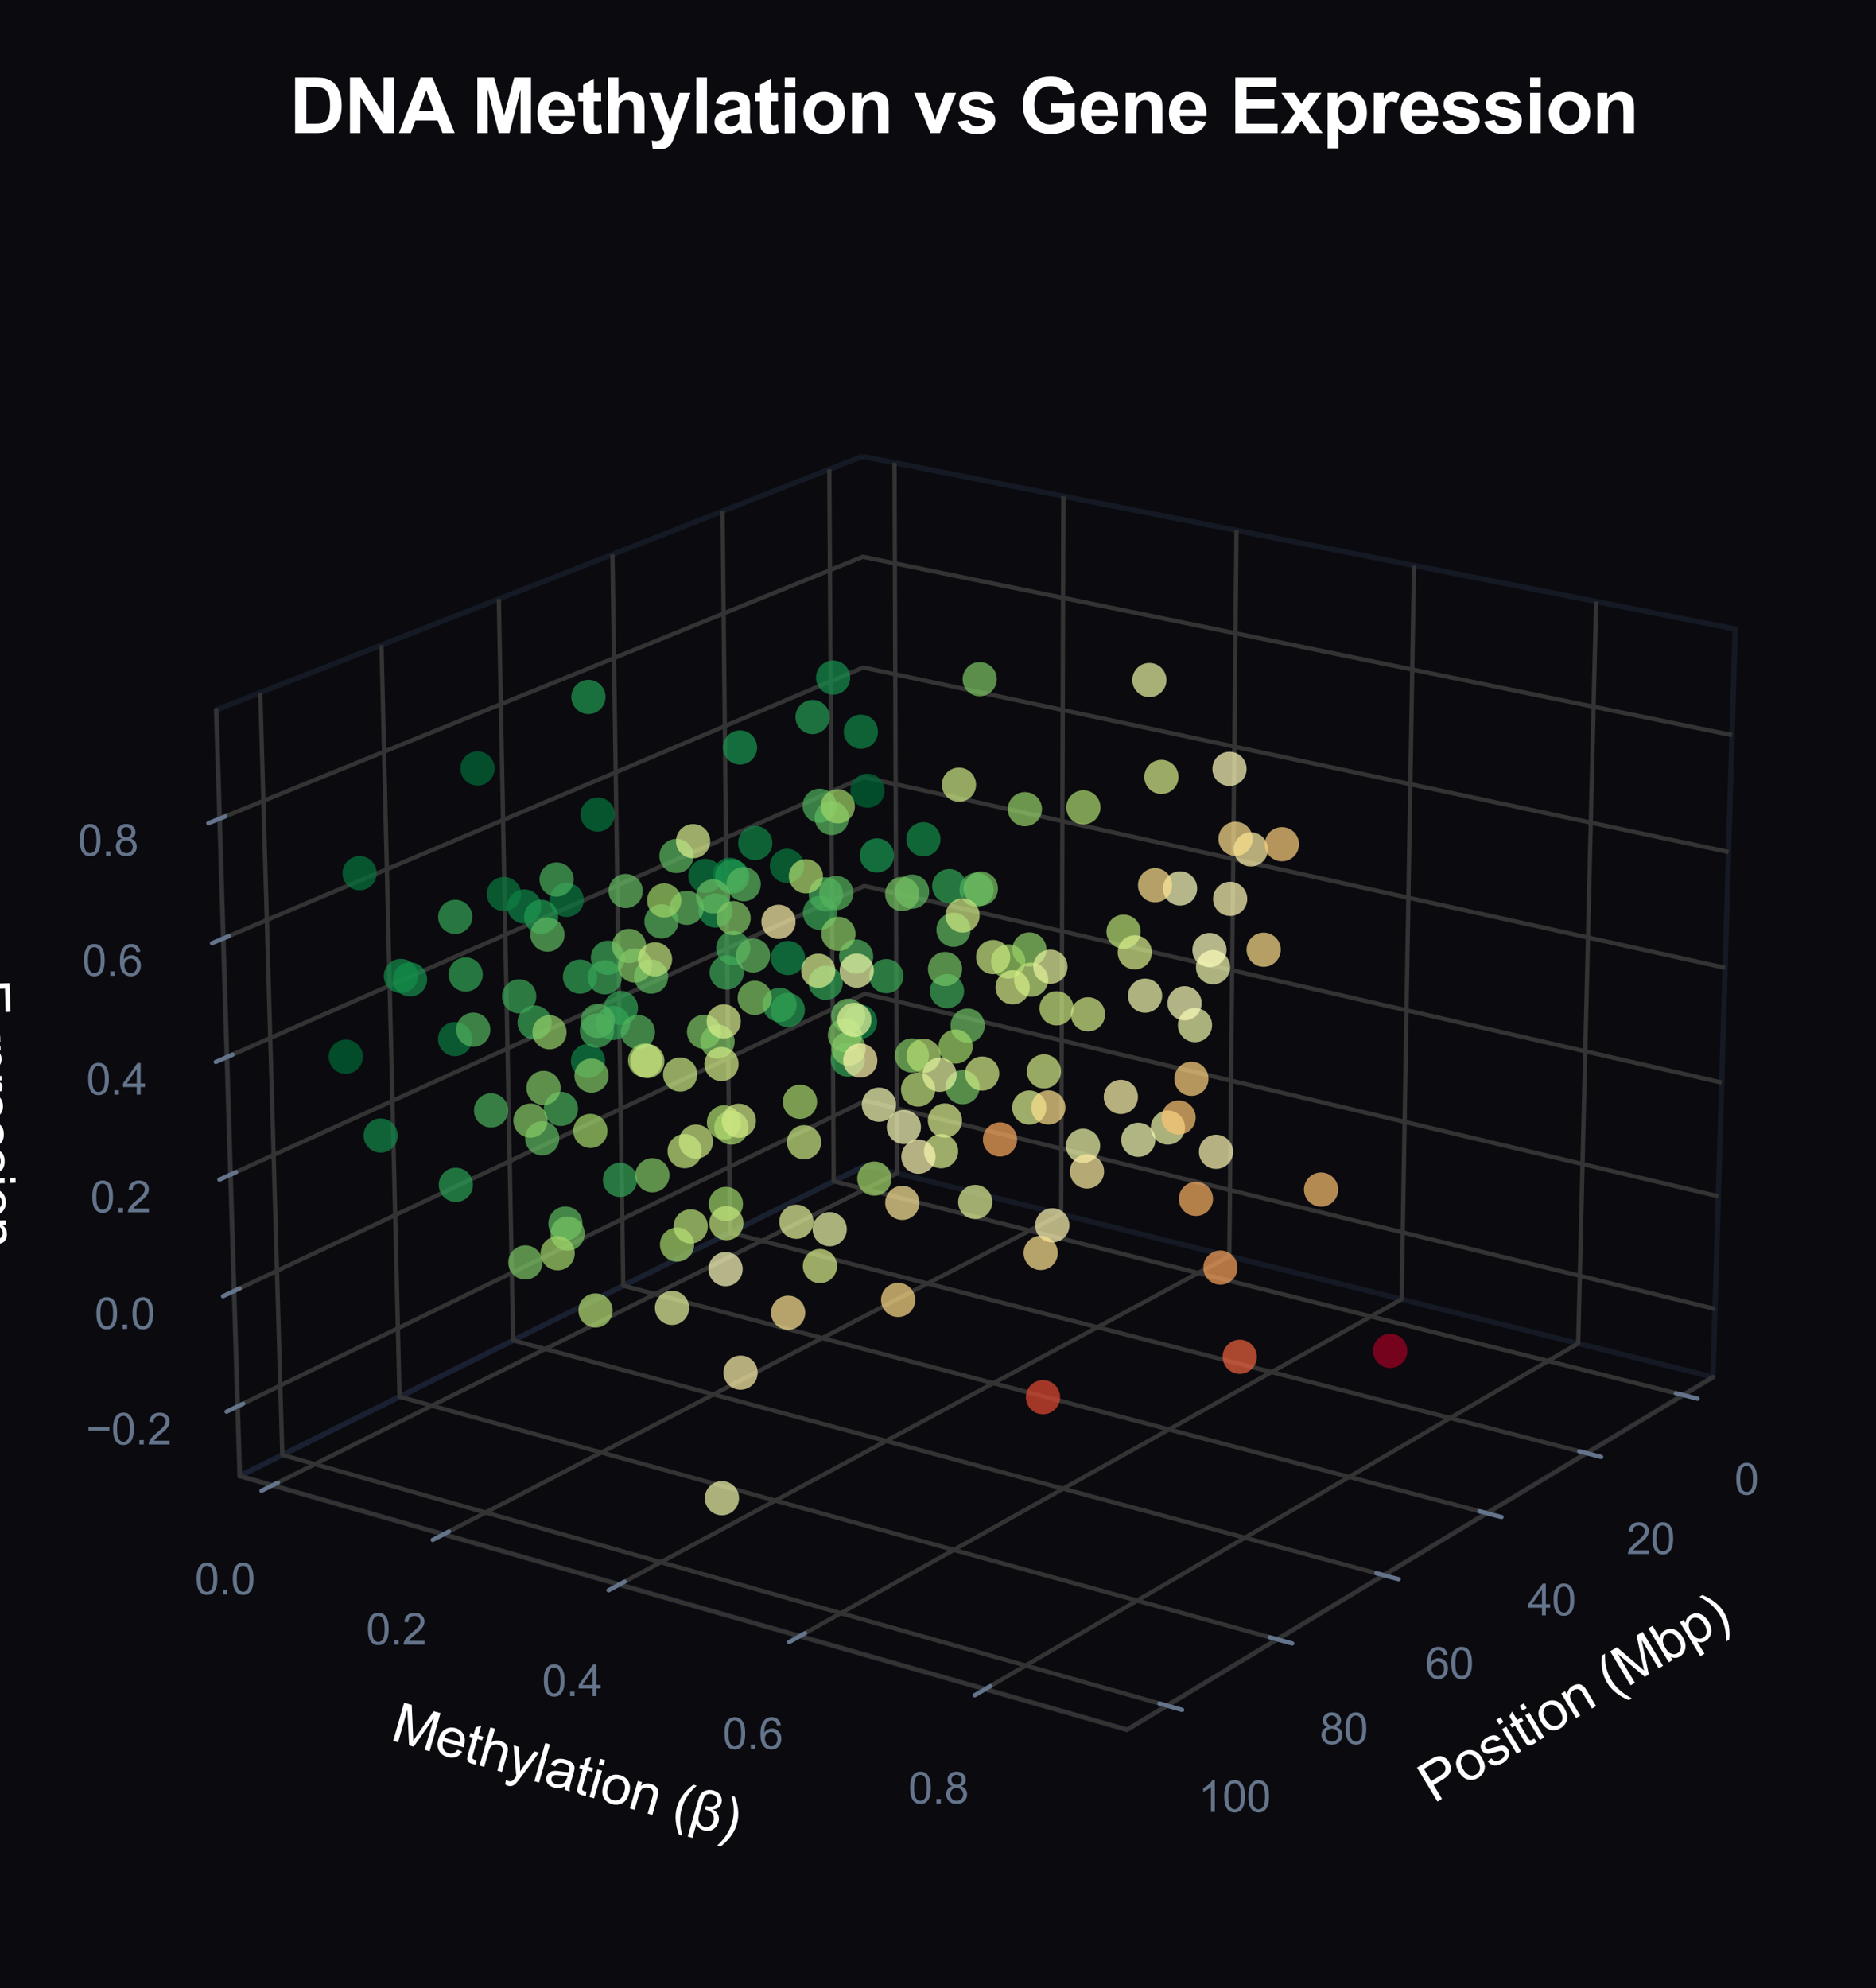<?xml version="1.0" encoding="utf-8" standalone="no"?>
<!DOCTYPE svg PUBLIC "-//W3C//DTD SVG 1.1//EN"
  "http://www.w3.org/Graphics/SVG/1.1/DTD/svg11.dtd">
<svg xmlns:xlink="http://www.w3.org/1999/xlink" viewBox="0 0 346.645 367.312" xmlns="http://www.w3.org/2000/svg" version="1.1">
 <defs>
  <style type="text/css">*{stroke-linejoin: round; stroke-linecap: butt}</style>
 </defs>
 <g id="figure_1">
  <g id="patch_1">
   <path d="M 0 367.312 
L 346.645 367.312 
L 346.645 0 
L 0 0 
z
" style="fill: #0a0a0f"/>
  </g>
  <g id="patch_2">
   <path d="M 23.925 352.912 
L 332.245 352.912 
L 332.245 44.592 
L 23.925 44.592 
z
" style="fill: #0a0a0f"/>
  </g>
  <g id="pane3d_1">
   <g id="patch_3">
    <path d="M 159.966 215.314 
L 316.519 254.432 
L 320.625 116.218 
L 159.326 84.322 
" style="fill: none; opacity: 0.5; stroke: #1e293b; stroke-linejoin: miter"/>
   </g>
  </g>
  <g id="pane3d_2">
   <g id="patch_4">
    <path d="M 159.966 215.314 
L 44.301 272.712 
L 39.963 131.163 
L 159.326 84.322 
" style="fill: none; opacity: 0.5; stroke: #1e293b; stroke-linejoin: miter"/>
   </g>
  </g>
  <g id="pane3d_3">
   <g id="patch_5">
    <path d="M 159.966 215.314 
L 44.301 272.712 
L 208.241 319.583 
L 316.519 254.432 
" style="fill: none; opacity: 0.5; stroke: #1e293b; stroke-linejoin: miter"/>
   </g>
  </g>
  <g id="grid3d_1">
   <g id="Line3DCollection_1">
    <path d="M 311.011 257.746 
L 154.051 218.25 
L 153.236 86.712 
" style="fill: none; stroke: #333333; stroke-width: 0.8"/>
    <path d="M 293.16 268.487 
L 134.902 227.752 
L 133.513 94.452 
" style="fill: none; stroke: #333333; stroke-width: 0.8"/>
    <path d="M 274.727 279.578 
L 115.166 237.546 
L 113.168 102.436 
" style="fill: none; stroke: #333333; stroke-width: 0.8"/>
    <path d="M 255.683 291.037 
L 94.817 247.644 
L 92.171 110.676 
" style="fill: none; stroke: #333333; stroke-width: 0.8"/>
    <path d="M 235.997 302.882 
L 73.825 258.061 
L 70.49 119.183 
" style="fill: none; stroke: #333333; stroke-width: 0.8"/>
    <path d="M 215.637 315.133 
L 52.16 268.812 
L 48.092 127.973 
" style="fill: none; stroke: #333333; stroke-width: 0.8"/>
   </g>
  </g>
  <g id="grid3d_2">
   <g id="Line3DCollection_2">
    <path d="M 165.283 85.5 
L 165.758 216.761 
L 50.333 274.436 
" style="fill: none; stroke: #333333; stroke-width: 0.8"/>
    <path d="M 196.488 91.671 
L 196.085 224.339 
L 81.958 283.478 
" style="fill: none; stroke: #333333; stroke-width: 0.8"/>
    <path d="M 228.478 97.997 
L 227.152 232.102 
L 114.427 292.761 
" style="fill: none; stroke: #333333; stroke-width: 0.8"/>
    <path d="M 261.281 104.483 
L 258.986 240.056 
L 147.775 302.295 
" style="fill: none; stroke: #333333; stroke-width: 0.8"/>
    <path d="M 294.929 111.137 
L 291.616 248.209 
L 182.038 312.091 
" style="fill: none; stroke: #333333; stroke-width: 0.8"/>
   </g>
  </g>
  <g id="grid3d_3">
   <g id="Line3DCollection_3">
    <path d="M 43.907 259.831 
L 159.908 203.365 
L 316.893 241.845 
" style="fill: none; stroke: #333333; stroke-width: 0.8"/>
    <path d="M 43.254 238.526 
L 159.811 183.615 
L 317.511 221.03 
" style="fill: none; stroke: #333333; stroke-width: 0.8"/>
    <path d="M 42.594 217.019 
L 159.714 163.693 
L 318.135 200.024 
" style="fill: none; stroke: #333333; stroke-width: 0.8"/>
    <path d="M 41.929 195.307 
L 159.616 143.597 
L 318.765 178.822 
" style="fill: none; stroke: #333333; stroke-width: 0.8"/>
    <path d="M 41.257 173.388 
L 159.517 123.326 
L 319.401 157.423 
" style="fill: none; stroke: #333333; stroke-width: 0.8"/>
    <path d="M 40.579 151.257 
L 159.417 102.876 
L 320.043 135.824 
" style="fill: none; stroke: #333333; stroke-width: 0.8"/>
   </g>
  </g>
  <g id="axis3d_1">
   <g id="line2d_1">
    <path d="M 316.519 254.432 
L 208.241 319.583 
" style="fill: none; stroke: #333333; stroke-width: 0.8; stroke-linecap: round"/>
   </g>
   <g id="xtick_1">
    <g id="line2d_2">
     <path d="M 182.252 194.585 
" clip-path="url(#p74947cb1c1)" style="fill: none; stroke: #333333; stroke-width: 0.8; stroke-linecap: round"/>
    </g>
    <g id="line2d_3">
     <path d="M 309.677 257.41 
L 313.682 258.418 
" style="fill: none; stroke: #64748b; stroke-width: 0.8; stroke-linecap: round"/>
    </g>
    <g id="text_1">
     <!-- 0 -->
     <g style="fill: #64748b" transform="translate(320.484 276.152) scale(0.08 -0.08)">
      <defs>
       <path id="ArialMT-30" d="M 266 2259 
Q 266 3072 433 3567 
Q 600 4063 929 4331 
Q 1259 4600 1759 4600 
Q 2128 4600 2406 4451 
Q 2684 4303 2865 4023 
Q 3047 3744 3150 3342 
Q 3253 2941 3253 2259 
Q 3253 1453 3087 958 
Q 2922 463 2592 192 
Q 2263 -78 1759 -78 
Q 1097 -78 719 397 
Q 266 969 266 2259 
z
M 844 2259 
Q 844 1131 1108 757 
Q 1372 384 1759 384 
Q 2147 384 2411 759 
Q 2675 1134 2675 2259 
Q 2675 3391 2411 3762 
Q 2147 4134 1753 4134 
Q 1366 4134 1134 3806 
Q 844 3388 844 2259 
z
" transform="scale(0.016)"/>
      </defs>
      <use xlink:href="#ArialMT-30"/>
     </g>
    </g>
   </g>
   <g id="xtick_2">
    <g id="line2d_4">
     <path d="M 182.252 194.585 
" clip-path="url(#p74947cb1c1)" style="fill: none; stroke: #333333; stroke-width: 0.8; stroke-linecap: round"/>
    </g>
    <g id="line2d_5">
     <path d="M 291.814 268.14 
L 295.856 269.181 
" style="fill: none; stroke: #64748b; stroke-width: 0.8; stroke-linecap: round"/>
    </g>
    <g id="text_2">
     <!-- 20 -->
     <g style="fill: #64748b" transform="translate(300.554 287.123) scale(0.08 -0.08)">
      <defs>
       <path id="ArialMT-32" d="M 3222 541 
L 3222 0 
L 194 0 
Q 188 203 259 391 
Q 375 700 629 1000 
Q 884 1300 1366 1694 
Q 2113 2306 2375 2664 
Q 2638 3022 2638 3341 
Q 2638 3675 2398 3904 
Q 2159 4134 1775 4134 
Q 1369 4134 1125 3890 
Q 881 3647 878 3216 
L 300 3275 
Q 359 3922 746 4261 
Q 1134 4600 1788 4600 
Q 2447 4600 2831 4234 
Q 3216 3869 3216 3328 
Q 3216 3053 3103 2787 
Q 2991 2522 2730 2228 
Q 2469 1934 1863 1422 
Q 1356 997 1212 845 
Q 1069 694 975 541 
L 3222 541 
z
" transform="scale(0.016)"/>
      </defs>
      <use xlink:href="#ArialMT-32"/>
      <use xlink:href="#ArialMT-30" transform="translate(55.615 0)"/>
     </g>
    </g>
   </g>
   <g id="xtick_3">
    <g id="line2d_6">
     <path d="M 182.252 194.585 
" clip-path="url(#p74947cb1c1)" style="fill: none; stroke: #333333; stroke-width: 0.8; stroke-linecap: round"/>
    </g>
    <g id="line2d_7">
     <path d="M 273.368 279.22 
L 277.448 280.295 
" style="fill: none; stroke: #64748b; stroke-width: 0.8; stroke-linecap: round"/>
    </g>
    <g id="text_3">
     <!-- 40 -->
     <g style="fill: #64748b" transform="translate(282.269 298.452) scale(0.08 -0.08)">
      <defs>
       <path id="ArialMT-34" d="M 2069 0 
L 2069 1097 
L 81 1097 
L 81 1613 
L 2172 4581 
L 2631 4581 
L 2631 1613 
L 3250 1613 
L 3250 1097 
L 2631 1097 
L 2631 0 
L 2069 0 
z
M 2069 1613 
L 2069 3678 
L 634 1613 
L 2069 1613 
z
" transform="scale(0.016)"/>
      </defs>
      <use xlink:href="#ArialMT-34"/>
      <use xlink:href="#ArialMT-30" transform="translate(55.615 0)"/>
     </g>
    </g>
   </g>
   <g id="xtick_4">
    <g id="line2d_8">
     <path d="M 182.252 194.585 
" clip-path="url(#p74947cb1c1)" style="fill: none; stroke: #333333; stroke-width: 0.8; stroke-linecap: round"/>
    </g>
    <g id="line2d_9">
     <path d="M 254.312 290.667 
L 258.429 291.778 
" style="fill: none; stroke: #64748b; stroke-width: 0.8; stroke-linecap: round"/>
    </g>
    <g id="text_4">
     <!-- 60 -->
     <g style="fill: #64748b" transform="translate(263.377 310.158) scale(0.08 -0.08)">
      <defs>
       <path id="ArialMT-36" d="M 3184 3459 
L 2625 3416 
Q 2550 3747 2413 3897 
Q 2184 4138 1850 4138 
Q 1581 4138 1378 3988 
Q 1113 3794 959 3422 
Q 806 3050 800 2363 
Q 1003 2672 1297 2822 
Q 1591 2972 1913 2972 
Q 2475 2972 2870 2558 
Q 3266 2144 3266 1488 
Q 3266 1056 3080 686 
Q 2894 316 2569 119 
Q 2244 -78 1831 -78 
Q 1128 -78 684 439 
Q 241 956 241 2144 
Q 241 3472 731 4075 
Q 1159 4600 1884 4600 
Q 2425 4600 2770 4297 
Q 3116 3994 3184 3459 
z
M 888 1484 
Q 888 1194 1011 928 
Q 1134 663 1356 523 
Q 1578 384 1822 384 
Q 2178 384 2434 671 
Q 2691 959 2691 1453 
Q 2691 1928 2437 2201 
Q 2184 2475 1800 2475 
Q 1419 2475 1153 2201 
Q 888 1928 888 1484 
z
" transform="scale(0.016)"/>
      </defs>
      <use xlink:href="#ArialMT-36"/>
      <use xlink:href="#ArialMT-30" transform="translate(55.615 0)"/>
     </g>
    </g>
   </g>
   <g id="xtick_5">
    <g id="line2d_10">
     <path d="M 182.252 194.585 
" clip-path="url(#p74947cb1c1)" style="fill: none; stroke: #333333; stroke-width: 0.8; stroke-linecap: round"/>
    </g>
    <g id="line2d_11">
     <path d="M 234.614 302.499 
L 238.768 303.648 
" style="fill: none; stroke: #64748b; stroke-width: 0.8; stroke-linecap: round"/>
    </g>
    <g id="text_5">
     <!-- 80 -->
     <g style="fill: #64748b" transform="translate(243.847 322.259) scale(0.08 -0.08)">
      <defs>
       <path id="ArialMT-38" d="M 1131 2484 
Q 781 2613 612 2850 
Q 444 3088 444 3419 
Q 444 3919 803 4259 
Q 1163 4600 1759 4600 
Q 2359 4600 2725 4251 
Q 3091 3903 3091 3403 
Q 3091 3084 2923 2848 
Q 2756 2613 2416 2484 
Q 2838 2347 3058 2040 
Q 3278 1734 3278 1309 
Q 3278 722 2862 322 
Q 2447 -78 1769 -78 
Q 1091 -78 675 323 
Q 259 725 259 1325 
Q 259 1772 486 2073 
Q 713 2375 1131 2484 
z
M 1019 3438 
Q 1019 3113 1228 2906 
Q 1438 2700 1772 2700 
Q 2097 2700 2305 2904 
Q 2513 3109 2513 3406 
Q 2513 3716 2298 3927 
Q 2084 4138 1766 4138 
Q 1444 4138 1231 3931 
Q 1019 3725 1019 3438 
z
M 838 1322 
Q 838 1081 952 856 
Q 1066 631 1291 507 
Q 1516 384 1775 384 
Q 2178 384 2440 643 
Q 2703 903 2703 1303 
Q 2703 1709 2433 1975 
Q 2163 2241 1756 2241 
Q 1359 2241 1098 1978 
Q 838 1716 838 1322 
z
" transform="scale(0.016)"/>
      </defs>
      <use xlink:href="#ArialMT-38"/>
      <use xlink:href="#ArialMT-30" transform="translate(55.615 0)"/>
     </g>
    </g>
   </g>
   <g id="xtick_6">
    <g id="line2d_12">
     <path d="M 182.252 194.585 
" clip-path="url(#p74947cb1c1)" style="fill: none; stroke: #333333; stroke-width: 0.8; stroke-linecap: round"/>
    </g>
    <g id="line2d_13">
     <path d="M 214.241 314.737 
L 218.433 315.925 
" style="fill: none; stroke: #64748b; stroke-width: 0.8; stroke-linecap: round"/>
    </g>
    <g id="text_6">
     <!-- 100 -->
     <g style="fill: #64748b" transform="translate(221.422 334.775) scale(0.08 -0.08)">
      <defs>
       <path id="ArialMT-31" d="M 2384 0 
L 1822 0 
L 1822 3584 
Q 1619 3391 1289 3197 
Q 959 3003 697 2906 
L 697 3450 
Q 1169 3672 1522 3987 
Q 1875 4303 2022 4600 
L 2384 4600 
L 2384 0 
z
" transform="scale(0.016)"/>
      </defs>
      <use xlink:href="#ArialMT-31"/>
      <use xlink:href="#ArialMT-30" transform="translate(55.615 0)"/>
      <use xlink:href="#ArialMT-30" transform="translate(111.23 0)"/>
     </g>
    </g>
   </g>
   <g id="text_7">
    <!-- Position (Mbp) -->
    <g style="fill: #ffffff" transform="translate(264.934 333.266) rotate(-31.035) scale(0.1 -0.1)">
     <defs>
      <path id="ArialMT-50" d="M 494 0 
L 494 4581 
L 2222 4581 
Q 2678 4581 2919 4538 
Q 3256 4481 3484 4323 
Q 3713 4166 3852 3881 
Q 3991 3597 3991 3256 
Q 3991 2672 3619 2267 
Q 3247 1863 2275 1863 
L 1100 1863 
L 1100 0 
L 494 0 
z
M 1100 2403 
L 2284 2403 
Q 2872 2403 3119 2622 
Q 3366 2841 3366 3238 
Q 3366 3525 3220 3729 
Q 3075 3934 2838 4000 
Q 2684 4041 2272 4041 
L 1100 4041 
L 1100 2403 
z
" transform="scale(0.016)"/>
      <path id="ArialMT-6f" d="M 213 1659 
Q 213 2581 725 3025 
Q 1153 3394 1769 3394 
Q 2453 3394 2887 2945 
Q 3322 2497 3322 1706 
Q 3322 1066 3130 698 
Q 2938 331 2570 128 
Q 2203 -75 1769 -75 
Q 1072 -75 642 372 
Q 213 819 213 1659 
z
M 791 1659 
Q 791 1022 1069 705 
Q 1347 388 1769 388 
Q 2188 388 2466 706 
Q 2744 1025 2744 1678 
Q 2744 2294 2464 2611 
Q 2184 2928 1769 2928 
Q 1347 2928 1069 2612 
Q 791 2297 791 1659 
z
" transform="scale(0.016)"/>
      <path id="ArialMT-73" d="M 197 991 
L 753 1078 
Q 800 744 1014 566 
Q 1228 388 1613 388 
Q 2000 388 2187 545 
Q 2375 703 2375 916 
Q 2375 1106 2209 1216 
Q 2094 1291 1634 1406 
Q 1016 1563 777 1677 
Q 538 1791 414 1992 
Q 291 2194 291 2438 
Q 291 2659 392 2848 
Q 494 3038 669 3163 
Q 800 3259 1026 3326 
Q 1253 3394 1513 3394 
Q 1903 3394 2198 3281 
Q 2494 3169 2634 2976 
Q 2775 2784 2828 2463 
L 2278 2388 
Q 2241 2644 2061 2787 
Q 1881 2931 1553 2931 
Q 1166 2931 1000 2803 
Q 834 2675 834 2503 
Q 834 2394 903 2306 
Q 972 2216 1119 2156 
Q 1203 2125 1616 2013 
Q 2213 1853 2448 1751 
Q 2684 1650 2818 1456 
Q 2953 1263 2953 975 
Q 2953 694 2789 445 
Q 2625 197 2315 61 
Q 2006 -75 1616 -75 
Q 969 -75 630 194 
Q 291 463 197 991 
z
" transform="scale(0.016)"/>
      <path id="ArialMT-69" d="M 425 3934 
L 425 4581 
L 988 4581 
L 988 3934 
L 425 3934 
z
M 425 0 
L 425 3319 
L 988 3319 
L 988 0 
L 425 0 
z
" transform="scale(0.016)"/>
      <path id="ArialMT-74" d="M 1650 503 
L 1731 6 
Q 1494 -44 1306 -44 
Q 1000 -44 831 53 
Q 663 150 594 308 
Q 525 466 525 972 
L 525 2881 
L 113 2881 
L 113 3319 
L 525 3319 
L 525 4141 
L 1084 4478 
L 1084 3319 
L 1650 3319 
L 1650 2881 
L 1084 2881 
L 1084 941 
Q 1084 700 1114 631 
Q 1144 563 1211 522 
Q 1278 481 1403 481 
Q 1497 481 1650 503 
z
" transform="scale(0.016)"/>
      <path id="ArialMT-6e" d="M 422 0 
L 422 3319 
L 928 3319 
L 928 2847 
Q 1294 3394 1984 3394 
Q 2284 3394 2536 3286 
Q 2788 3178 2913 3003 
Q 3038 2828 3088 2588 
Q 3119 2431 3119 2041 
L 3119 0 
L 2556 0 
L 2556 2019 
Q 2556 2363 2490 2533 
Q 2425 2703 2258 2804 
Q 2091 2906 1866 2906 
Q 1506 2906 1245 2678 
Q 984 2450 984 1813 
L 984 0 
L 422 0 
z
" transform="scale(0.016)"/>
      <path id="ArialMT-20" transform="scale(0.016)"/>
      <path id="ArialMT-28" d="M 1497 -1347 
Q 1031 -759 709 28 
Q 388 816 388 1659 
Q 388 2403 628 3084 
Q 909 3875 1497 4659 
L 1900 4659 
Q 1522 4009 1400 3731 
Q 1209 3300 1100 2831 
Q 966 2247 966 1656 
Q 966 153 1900 -1347 
L 1497 -1347 
z
" transform="scale(0.016)"/>
      <path id="ArialMT-4d" d="M 475 0 
L 475 4581 
L 1388 4581 
L 2472 1338 
Q 2622 884 2691 659 
Q 2769 909 2934 1394 
L 4031 4581 
L 4847 4581 
L 4847 0 
L 4263 0 
L 4263 3834 
L 2931 0 
L 2384 0 
L 1059 3900 
L 1059 0 
L 475 0 
z
" transform="scale(0.016)"/>
      <path id="ArialMT-62" d="M 941 0 
L 419 0 
L 419 4581 
L 981 4581 
L 981 2947 
Q 1338 3394 1891 3394 
Q 2197 3394 2470 3270 
Q 2744 3147 2920 2923 
Q 3097 2700 3197 2384 
Q 3297 2069 3297 1709 
Q 3297 856 2875 390 
Q 2453 -75 1863 -75 
Q 1275 -75 941 416 
L 941 0 
z
M 934 1684 
Q 934 1088 1097 822 
Q 1363 388 1816 388 
Q 2184 388 2453 708 
Q 2722 1028 2722 1663 
Q 2722 2313 2464 2622 
Q 2206 2931 1841 2931 
Q 1472 2931 1203 2611 
Q 934 2291 934 1684 
z
" transform="scale(0.016)"/>
      <path id="ArialMT-70" d="M 422 -1272 
L 422 3319 
L 934 3319 
L 934 2888 
Q 1116 3141 1344 3267 
Q 1572 3394 1897 3394 
Q 2322 3394 2647 3175 
Q 2972 2956 3137 2557 
Q 3303 2159 3303 1684 
Q 3303 1175 3120 767 
Q 2938 359 2589 142 
Q 2241 -75 1856 -75 
Q 1575 -75 1351 44 
Q 1128 163 984 344 
L 984 -1272 
L 422 -1272 
z
M 931 1641 
Q 931 1000 1190 694 
Q 1450 388 1819 388 
Q 2194 388 2461 705 
Q 2728 1022 2728 1688 
Q 2728 2322 2467 2637 
Q 2206 2953 1844 2953 
Q 1484 2953 1207 2617 
Q 931 2281 931 1641 
z
" transform="scale(0.016)"/>
      <path id="ArialMT-29" d="M 791 -1347 
L 388 -1347 
Q 1322 153 1322 1656 
Q 1322 2244 1188 2822 
Q 1081 3291 891 3722 
Q 769 4003 388 4659 
L 791 4659 
Q 1378 3875 1659 3084 
Q 1900 2403 1900 1659 
Q 1900 816 1576 28 
Q 1253 -759 791 -1347 
z
" transform="scale(0.016)"/>
     </defs>
     <use xlink:href="#ArialMT-50"/>
     <use xlink:href="#ArialMT-6f" transform="translate(66.699 0)"/>
     <use xlink:href="#ArialMT-73" transform="translate(122.314 0)"/>
     <use xlink:href="#ArialMT-69" transform="translate(172.314 0)"/>
     <use xlink:href="#ArialMT-74" transform="translate(194.531 0)"/>
     <use xlink:href="#ArialMT-69" transform="translate(222.314 0)"/>
     <use xlink:href="#ArialMT-6f" transform="translate(244.531 0)"/>
     <use xlink:href="#ArialMT-6e" transform="translate(300.146 0)"/>
     <use xlink:href="#ArialMT-20" transform="translate(355.762 0)"/>
     <use xlink:href="#ArialMT-28" transform="translate(383.545 0)"/>
     <use xlink:href="#ArialMT-4d" transform="translate(416.846 0)"/>
     <use xlink:href="#ArialMT-62" transform="translate(500.146 0)"/>
     <use xlink:href="#ArialMT-70" transform="translate(555.762 0)"/>
     <use xlink:href="#ArialMT-29" transform="translate(611.377 0)"/>
    </g>
   </g>
  </g>
  <g id="axis3d_2">
   <g id="line2d_14">
    <path d="M 44.301 272.712 
L 208.241 319.583 
" style="fill: none; stroke: #333333; stroke-width: 0.8; stroke-linecap: round"/>
   </g>
   <g id="xtick_7">
    <g id="line2d_15">
     <path d="M 182.252 194.585 
" clip-path="url(#p74947cb1c1)" style="fill: none; stroke: #333333; stroke-width: 0.8; stroke-linecap: round"/>
    </g>
    <g id="line2d_16">
     <path d="M 51.34 273.933 
L 48.314 275.445 
" style="fill: none; stroke: #64748b; stroke-width: 0.8; stroke-linecap: round"/>
    </g>
    <g id="text_8">
     <!-- 0.0 -->
     <g style="fill: #64748b" transform="translate(35.999 294.584) scale(0.08 -0.08)">
      <defs>
       <path id="ArialMT-2e" d="M 581 0 
L 581 641 
L 1222 641 
L 1222 0 
L 581 0 
z
" transform="scale(0.016)"/>
      </defs>
      <use xlink:href="#ArialMT-30"/>
      <use xlink:href="#ArialMT-2e" transform="translate(55.615 0)"/>
      <use xlink:href="#ArialMT-30" transform="translate(83.398 0)"/>
     </g>
    </g>
   </g>
   <g id="xtick_8">
    <g id="line2d_17">
     <path d="M 182.252 194.585 
" clip-path="url(#p74947cb1c1)" style="fill: none; stroke: #333333; stroke-width: 0.8; stroke-linecap: round"/>
    </g>
    <g id="line2d_18">
     <path d="M 82.955 282.961 
L 79.959 284.514 
" style="fill: none; stroke: #64748b; stroke-width: 0.8; stroke-linecap: round"/>
    </g>
    <g id="text_9">
     <!-- 0.2 -->
     <g style="fill: #64748b" transform="translate(67.649 303.857) scale(0.08 -0.08)">
      <use xlink:href="#ArialMT-30"/>
      <use xlink:href="#ArialMT-2e" transform="translate(55.615 0)"/>
      <use xlink:href="#ArialMT-32" transform="translate(83.398 0)"/>
     </g>
    </g>
   </g>
   <g id="xtick_9">
    <g id="line2d_19">
     <path d="M 182.252 194.585 
" clip-path="url(#p74947cb1c1)" style="fill: none; stroke: #333333; stroke-width: 0.8; stroke-linecap: round"/>
    </g>
    <g id="line2d_20">
     <path d="M 115.413 292.231 
L 112.451 293.825 
" style="fill: none; stroke: #64748b; stroke-width: 0.8; stroke-linecap: round"/>
    </g>
    <g id="text_10">
     <!-- 0.4 -->
     <g style="fill: #64748b" transform="translate(100.148 313.378) scale(0.08 -0.08)">
      <use xlink:href="#ArialMT-30"/>
      <use xlink:href="#ArialMT-2e" transform="translate(55.615 0)"/>
      <use xlink:href="#ArialMT-34" transform="translate(83.398 0)"/>
     </g>
    </g>
   </g>
   <g id="xtick_10">
    <g id="line2d_21">
     <path d="M 182.252 194.585 
" clip-path="url(#p74947cb1c1)" style="fill: none; stroke: #333333; stroke-width: 0.8; stroke-linecap: round"/>
    </g>
    <g id="line2d_22">
     <path d="M 148.749 301.75 
L 145.823 303.388 
" style="fill: none; stroke: #64748b; stroke-width: 0.8; stroke-linecap: round"/>
    </g>
    <g id="text_11">
     <!-- 0.6 -->
     <g style="fill: #64748b" transform="translate(133.53 323.158) scale(0.08 -0.08)">
      <use xlink:href="#ArialMT-30"/>
      <use xlink:href="#ArialMT-2e" transform="translate(55.615 0)"/>
      <use xlink:href="#ArialMT-36" transform="translate(83.398 0)"/>
     </g>
    </g>
   </g>
   <g id="xtick_11">
    <g id="line2d_23">
     <path d="M 182.252 194.585 
" clip-path="url(#p74947cb1c1)" style="fill: none; stroke: #333333; stroke-width: 0.8; stroke-linecap: round"/>
    </g>
    <g id="line2d_24">
     <path d="M 182.998 311.531 
L 180.112 313.214 
" style="fill: none; stroke: #64748b; stroke-width: 0.8; stroke-linecap: round"/>
    </g>
    <g id="text_12">
     <!-- 0.8 -->
     <g style="fill: #64748b" transform="translate(167.832 333.208) scale(0.08 -0.08)">
      <use xlink:href="#ArialMT-30"/>
      <use xlink:href="#ArialMT-2e" transform="translate(55.615 0)"/>
      <use xlink:href="#ArialMT-38" transform="translate(83.398 0)"/>
     </g>
    </g>
   </g>
   <g id="text_13">
    <!-- Methylation (β) -->
    <g style="fill: #ffffff" transform="translate(71.925 321.435) rotate(-344.045) scale(0.1 -0.1)">
     <defs>
      <path id="ArialMT-65" d="M 2694 1069 
L 3275 997 
Q 3138 488 2766 206 
Q 2394 -75 1816 -75 
Q 1088 -75 661 373 
Q 234 822 234 1631 
Q 234 2469 665 2931 
Q 1097 3394 1784 3394 
Q 2450 3394 2872 2941 
Q 3294 2488 3294 1666 
Q 3294 1616 3291 1516 
L 816 1516 
Q 847 969 1125 678 
Q 1403 388 1819 388 
Q 2128 388 2347 550 
Q 2566 713 2694 1069 
z
M 847 1978 
L 2700 1978 
Q 2663 2397 2488 2606 
Q 2219 2931 1791 2931 
Q 1403 2931 1139 2672 
Q 875 2413 847 1978 
z
" transform="scale(0.016)"/>
      <path id="ArialMT-68" d="M 422 0 
L 422 4581 
L 984 4581 
L 984 2938 
Q 1378 3394 1978 3394 
Q 2347 3394 2619 3248 
Q 2891 3103 3008 2847 
Q 3125 2591 3125 2103 
L 3125 0 
L 2563 0 
L 2563 2103 
Q 2563 2525 2380 2717 
Q 2197 2909 1863 2909 
Q 1613 2909 1392 2779 
Q 1172 2650 1078 2428 
Q 984 2206 984 1816 
L 984 0 
L 422 0 
z
" transform="scale(0.016)"/>
      <path id="ArialMT-79" d="M 397 -1278 
L 334 -750 
Q 519 -800 656 -800 
Q 844 -800 956 -737 
Q 1069 -675 1141 -563 
Q 1194 -478 1313 -144 
Q 1328 -97 1363 -6 
L 103 3319 
L 709 3319 
L 1400 1397 
Q 1534 1031 1641 628 
Q 1738 1016 1872 1384 
L 2581 3319 
L 3144 3319 
L 1881 -56 
Q 1678 -603 1566 -809 
Q 1416 -1088 1222 -1217 
Q 1028 -1347 759 -1347 
Q 597 -1347 397 -1278 
z
" transform="scale(0.016)"/>
      <path id="ArialMT-6c" d="M 409 0 
L 409 4581 
L 972 4581 
L 972 0 
L 409 0 
z
" transform="scale(0.016)"/>
      <path id="ArialMT-61" d="M 2588 409 
Q 2275 144 1986 34 
Q 1697 -75 1366 -75 
Q 819 -75 525 192 
Q 231 459 231 875 
Q 231 1119 342 1320 
Q 453 1522 633 1644 
Q 813 1766 1038 1828 
Q 1203 1872 1538 1913 
Q 2219 1994 2541 2106 
Q 2544 2222 2544 2253 
Q 2544 2597 2384 2738 
Q 2169 2928 1744 2928 
Q 1347 2928 1158 2789 
Q 969 2650 878 2297 
L 328 2372 
Q 403 2725 575 2942 
Q 747 3159 1072 3276 
Q 1397 3394 1825 3394 
Q 2250 3394 2515 3294 
Q 2781 3194 2906 3042 
Q 3031 2891 3081 2659 
Q 3109 2516 3109 2141 
L 3109 1391 
Q 3109 606 3145 398 
Q 3181 191 3288 0 
L 2700 0 
Q 2613 175 2588 409 
z
M 2541 1666 
Q 2234 1541 1622 1453 
Q 1275 1403 1131 1340 
Q 988 1278 909 1158 
Q 831 1038 831 891 
Q 831 666 1001 516 
Q 1172 366 1500 366 
Q 1825 366 2078 508 
Q 2331 650 2450 897 
Q 2541 1088 2541 1459 
L 2541 1666 
z
" transform="scale(0.016)"/>
      <path id="ArialMT-3b2" d="M 997 422 
L 997 -1272 
L 438 -1272 
L 438 3144 
Q 438 3672 580 3970 
Q 722 4269 1069 4464 
Q 1416 4659 1841 4659 
Q 2469 4659 2792 4298 
Q 3116 3938 3116 3509 
Q 3116 3091 2855 2834 
Q 2594 2578 2256 2519 
Q 2800 2466 3095 2128 
Q 3391 1791 3391 1297 
Q 3391 766 3042 345 
Q 2694 -75 2034 -75 
Q 1359 -75 997 422 
z
M 1494 2700 
Q 2069 2700 2331 2900 
Q 2594 3100 2594 3478 
Q 2594 3784 2370 3990 
Q 2147 4197 1813 4197 
Q 1522 4197 1308 4044 
Q 1094 3891 1045 3703 
Q 997 3516 997 3047 
L 997 1788 
Q 997 1250 1072 997 
Q 1147 744 1394 541 
Q 1641 338 1963 338 
Q 2353 338 2579 605 
Q 2806 872 2806 1266 
Q 2806 1591 2639 1848 
Q 2472 2106 2226 2198 
Q 1981 2291 1575 2291 
L 1494 2291 
L 1494 2700 
z
" transform="scale(0.016)"/>
     </defs>
     <use xlink:href="#ArialMT-4d"/>
     <use xlink:href="#ArialMT-65" transform="translate(83.301 0)"/>
     <use xlink:href="#ArialMT-74" transform="translate(138.916 0)"/>
     <use xlink:href="#ArialMT-68" transform="translate(166.699 0)"/>
     <use xlink:href="#ArialMT-79" transform="translate(222.314 0)"/>
     <use xlink:href="#ArialMT-6c" transform="translate(272.314 0)"/>
     <use xlink:href="#ArialMT-61" transform="translate(294.531 0)"/>
     <use xlink:href="#ArialMT-74" transform="translate(350.146 0)"/>
     <use xlink:href="#ArialMT-69" transform="translate(377.93 0)"/>
     <use xlink:href="#ArialMT-6f" transform="translate(400.146 0)"/>
     <use xlink:href="#ArialMT-6e" transform="translate(455.762 0)"/>
     <use xlink:href="#ArialMT-20" transform="translate(511.377 0)"/>
     <use xlink:href="#ArialMT-28" transform="translate(539.16 0)"/>
     <use xlink:href="#ArialMT-3b2" transform="translate(572.461 0)"/>
     <use xlink:href="#ArialMT-29" transform="translate(629.98 0)"/>
    </g>
   </g>
  </g>
  <g id="axis3d_3">
   <g id="line2d_25">
    <path d="M 44.301 272.712 
L 39.963 131.163 
" style="fill: none; stroke: #333333; stroke-width: 0.8; stroke-linecap: round"/>
   </g>
   <g id="xtick_12">
    <g id="line2d_26">
     <path d="M 182.252 194.585 
" style="fill: none; stroke: #333333; stroke-width: 0.8; stroke-linecap: round"/>
    </g>
    <g id="line2d_27">
     <path d="M 44.919 259.338 
L 41.877 260.819 
" style="fill: none; stroke: #64748b; stroke-width: 0.8; stroke-linecap: round"/>
    </g>
    <g id="text_14">
     <!-- −0.2 -->
     <g style="fill: #64748b" transform="translate(15.883 266.883) scale(0.08 -0.08)">
      <defs>
       <path id="ArialMT-2212" d="M 3381 1997 
L 356 1997 
L 356 2522 
L 3381 2522 
L 3381 1997 
z
" transform="scale(0.016)"/>
      </defs>
      <use xlink:href="#ArialMT-2212"/>
      <use xlink:href="#ArialMT-30" transform="translate(58.398 0)"/>
      <use xlink:href="#ArialMT-2e" transform="translate(114.014 0)"/>
      <use xlink:href="#ArialMT-32" transform="translate(141.797 0)"/>
     </g>
    </g>
   </g>
   <g id="xtick_13">
    <g id="line2d_28">
     <path d="M 182.252 194.585 
" style="fill: none; stroke: #333333; stroke-width: 0.8; stroke-linecap: round"/>
    </g>
    <g id="line2d_29">
     <path d="M 44.271 238.047 
L 41.214 239.487 
" style="fill: none; stroke: #64748b; stroke-width: 0.8; stroke-linecap: round"/>
    </g>
    <g id="text_15">
     <!-- 0.0 -->
     <g style="fill: #64748b" transform="translate(17.47 245.543) scale(0.08 -0.08)">
      <use xlink:href="#ArialMT-30"/>
      <use xlink:href="#ArialMT-2e" transform="translate(55.615 0)"/>
      <use xlink:href="#ArialMT-30" transform="translate(83.398 0)"/>
     </g>
    </g>
   </g>
   <g id="xtick_14">
    <g id="line2d_30">
     <path d="M 182.252 194.585 
" style="fill: none; stroke: #333333; stroke-width: 0.8; stroke-linecap: round"/>
    </g>
    <g id="line2d_31">
     <path d="M 43.617 216.553 
L 40.544 217.953 
" style="fill: none; stroke: #64748b; stroke-width: 0.8; stroke-linecap: round"/>
    </g>
    <g id="text_16">
     <!-- 0.2 -->
     <g style="fill: #64748b" transform="translate(16.714 223.999) scale(0.08 -0.08)">
      <use xlink:href="#ArialMT-30"/>
      <use xlink:href="#ArialMT-2e" transform="translate(55.615 0)"/>
      <use xlink:href="#ArialMT-32" transform="translate(83.398 0)"/>
     </g>
    </g>
   </g>
   <g id="xtick_15">
    <g id="line2d_32">
     <path d="M 182.252 194.585 
" style="fill: none; stroke: #333333; stroke-width: 0.8; stroke-linecap: round"/>
    </g>
    <g id="line2d_33">
     <path d="M 42.957 194.856 
L 39.868 196.213 
" style="fill: none; stroke: #64748b; stroke-width: 0.8; stroke-linecap: round"/>
    </g>
    <g id="text_17">
     <!-- 0.4 -->
     <g style="fill: #64748b" transform="translate(15.95 202.25) scale(0.08 -0.08)">
      <use xlink:href="#ArialMT-30"/>
      <use xlink:href="#ArialMT-2e" transform="translate(55.615 0)"/>
      <use xlink:href="#ArialMT-34" transform="translate(83.398 0)"/>
     </g>
    </g>
   </g>
   <g id="xtick_16">
    <g id="line2d_34">
     <path d="M 182.252 194.585 
" style="fill: none; stroke: #333333; stroke-width: 0.8; stroke-linecap: round"/>
    </g>
    <g id="line2d_35">
     <path d="M 42.291 172.95 
L 39.185 174.265 
" style="fill: none; stroke: #64748b; stroke-width: 0.8; stroke-linecap: round"/>
    </g>
    <g id="text_18">
     <!-- 0.6 -->
     <g style="fill: #64748b" transform="translate(15.179 180.292) scale(0.08 -0.08)">
      <use xlink:href="#ArialMT-30"/>
      <use xlink:href="#ArialMT-2e" transform="translate(55.615 0)"/>
      <use xlink:href="#ArialMT-36" transform="translate(83.398 0)"/>
     </g>
    </g>
   </g>
   <g id="xtick_17">
    <g id="line2d_36">
     <path d="M 182.252 194.585 
" style="fill: none; stroke: #333333; stroke-width: 0.8; stroke-linecap: round"/>
    </g>
    <g id="line2d_37">
     <path d="M 41.618 150.834 
L 38.496 152.105 
" style="fill: none; stroke: #64748b; stroke-width: 0.8; stroke-linecap: round"/>
    </g>
    <g id="text_19">
     <!-- 0.8 -->
     <g style="fill: #64748b" transform="translate(14.4 158.122) scale(0.08 -0.08)">
      <use xlink:href="#ArialMT-30"/>
      <use xlink:href="#ArialMT-2e" transform="translate(55.615 0)"/>
      <use xlink:href="#ArialMT-38" transform="translate(83.398 0)"/>
     </g>
    </g>
   </g>
   <g id="text_20">
    <!-- Expression -->
    <g style="fill: #ffffff" transform="translate(-5.594 181.07) rotate(-271.756) scale(0.1 -0.1)">
     <defs>
      <path id="ArialMT-45" d="M 506 0 
L 506 4581 
L 3819 4581 
L 3819 4041 
L 1113 4041 
L 1113 2638 
L 3647 2638 
L 3647 2100 
L 1113 2100 
L 1113 541 
L 3925 541 
L 3925 0 
L 506 0 
z
" transform="scale(0.016)"/>
      <path id="ArialMT-78" d="M 47 0 
L 1259 1725 
L 138 3319 
L 841 3319 
L 1350 2541 
Q 1494 2319 1581 2169 
Q 1719 2375 1834 2534 
L 2394 3319 
L 3066 3319 
L 1919 1756 
L 3153 0 
L 2463 0 
L 1781 1031 
L 1600 1309 
L 728 0 
L 47 0 
z
" transform="scale(0.016)"/>
      <path id="ArialMT-72" d="M 416 0 
L 416 3319 
L 922 3319 
L 922 2816 
Q 1116 3169 1280 3281 
Q 1444 3394 1641 3394 
Q 1925 3394 2219 3213 
L 2025 2691 
Q 1819 2813 1613 2813 
Q 1428 2813 1281 2702 
Q 1134 2591 1072 2394 
Q 978 2094 978 1738 
L 978 0 
L 416 0 
z
" transform="scale(0.016)"/>
     </defs>
     <use xlink:href="#ArialMT-45"/>
     <use xlink:href="#ArialMT-78" transform="translate(66.699 0)"/>
     <use xlink:href="#ArialMT-70" transform="translate(116.699 0)"/>
     <use xlink:href="#ArialMT-72" transform="translate(172.314 0)"/>
     <use xlink:href="#ArialMT-65" transform="translate(205.615 0)"/>
     <use xlink:href="#ArialMT-73" transform="translate(261.23 0)"/>
     <use xlink:href="#ArialMT-73" transform="translate(311.23 0)"/>
     <use xlink:href="#ArialMT-69" transform="translate(361.23 0)"/>
     <use xlink:href="#ArialMT-6f" transform="translate(383.447 0)"/>
     <use xlink:href="#ArialMT-6e" transform="translate(439.062 0)"/>
    </g>
   </g>
  </g>
  <g id="axes_1">
   <g id="Path3DCollection_1">
    <defs>
     <path id="C0_0_50b645f35f" d="M 0 3.162 
C 0.839 3.162 1.643 2.829 2.236 2.236 
C 2.829 1.643 3.162 0.839 3.162 -0 
C 3.162 -0.839 2.829 -1.643 2.236 -2.236 
C 1.643 -2.829 0.839 -3.162 0 -3.162 
C -0.839 -3.162 -1.643 -2.829 -2.236 -2.236 
C -2.829 -1.643 -3.162 -0.839 -3.162 0 
C -3.162 0.839 -2.829 1.643 -2.236 2.236 
C -1.643 2.829 -0.839 3.162 0 3.162 
z
"/>
    </defs>
    <g clip-path="url(#p74947cb1c1)">
     <use xlink:href="#C0_0_50b645f35f" x="160.297" y="146.095" style="fill: #006837; fill-opacity: 0.7"/>
    </g>
    <g clip-path="url(#p74947cb1c1)">
     <use xlink:href="#C0_0_50b645f35f" x="170.627" y="155.066" style="fill: #148e4b; fill-opacity: 0.7"/>
    </g>
    <g clip-path="url(#p74947cb1c1)">
     <use xlink:href="#C0_0_50b645f35f" x="174.983" y="183.123" style="fill: #3faa59; fill-opacity: 0.7"/>
    </g>
    <g clip-path="url(#p74947cb1c1)">
     <use xlink:href="#C0_0_50b645f35f" x="158.924" y="188.793" style="fill: #148e4b; fill-opacity: 0.7"/>
    </g>
    <g clip-path="url(#p74947cb1c1)">
     <use xlink:href="#C0_0_50b645f35f" x="175.394" y="163.722" style="fill: #33a456; fill-opacity: 0.7"/>
    </g>
    <g clip-path="url(#p74947cb1c1)">
     <use xlink:href="#C0_0_50b645f35f" x="180.456" y="164.392" style="fill: #4eb15d; fill-opacity: 0.7"/>
    </g>
    <g clip-path="url(#p74947cb1c1)">
     <use xlink:href="#C0_0_50b645f35f" x="178.796" y="189.493" style="fill: #6ec064; fill-opacity: 0.7"/>
    </g>
    <g clip-path="url(#p74947cb1c1)">
     <use xlink:href="#C0_0_50b645f35f" x="177.857" y="200.878" style="fill: #75c465; fill-opacity: 0.7"/>
    </g>
    <g clip-path="url(#p74947cb1c1)">
     <use xlink:href="#C0_0_50b645f35f" x="207.61" y="172.144" style="fill: #b9e176; fill-opacity: 0.7"/>
    </g>
    <g clip-path="url(#p74947cb1c1)">
     <use xlink:href="#C0_0_50b645f35f" x="162.033" y="158.051" style="fill: #199750; fill-opacity: 0.7"/>
    </g>
    <g clip-path="url(#p74947cb1c1)">
     <use xlink:href="#C0_0_50b645f35f" x="190.211" y="175.429" style="fill: #91d068; fill-opacity: 0.7"/>
    </g>
    <g clip-path="url(#p74947cb1c1)">
     <use xlink:href="#C0_0_50b645f35f" x="163.769" y="180.358" style="fill: #39a758; fill-opacity: 0.7"/>
    </g>
    <g clip-path="url(#p74947cb1c1)">
     <use xlink:href="#C0_0_50b645f35f" x="159.069" y="135.192" style="fill: #118848; fill-opacity: 0.7"/>
    </g>
    <g clip-path="url(#p74947cb1c1)">
     <use xlink:href="#C0_0_50b645f35f" x="176.191" y="171.793" style="fill: #63bc62; fill-opacity: 0.7"/>
    </g>
    <g clip-path="url(#p74947cb1c1)">
     <use xlink:href="#C0_0_50b645f35f" x="145.411" y="159.977" style="fill: #097940; fill-opacity: 0.7"/>
    </g>
    <g clip-path="url(#p74947cb1c1)">
     <use xlink:href="#C0_0_50b645f35f" x="156.649" y="195.772" style="fill: #36a657; fill-opacity: 0.7"/>
    </g>
    <g clip-path="url(#p74947cb1c1)">
     <use xlink:href="#C0_0_50b645f35f" x="220.807" y="189.396" style="fill: #eef8a8; fill-opacity: 0.7"/>
    </g>
    <g clip-path="url(#p74947cb1c1)">
     <use xlink:href="#C0_0_50b645f35f" x="181.241" y="164.182" style="fill: #7ac665; fill-opacity: 0.7"/>
    </g>
    <g clip-path="url(#p74947cb1c1)">
     <use xlink:href="#C0_0_50b645f35f" x="215.804" y="208.327" style="fill: #eef8a8; fill-opacity: 0.7"/>
    </g>
    <g clip-path="url(#p74947cb1c1)">
     <use xlink:href="#C0_0_50b645f35f" x="145.601" y="177.003" style="fill: #138c4a; fill-opacity: 0.7"/>
    </g>
    <g clip-path="url(#p74947cb1c1)">
     <use xlink:href="#C0_0_50b645f35f" x="174.622" y="179.04" style="fill: #75c465; fill-opacity: 0.7"/>
    </g>
    <g clip-path="url(#p74947cb1c1)">
     <use xlink:href="#C0_0_50b645f35f" x="224.144" y="178.701" style="fill: #f2faae; fill-opacity: 0.7"/>
    </g>
    <g clip-path="url(#p74947cb1c1)">
     <use xlink:href="#C0_0_50b645f35f" x="200.186" y="149.17" style="fill: #afdd70; fill-opacity: 0.7"/>
    </g>
    <g clip-path="url(#p74947cb1c1)">
     <use xlink:href="#C0_0_50b645f35f" x="209.683" y="175.96" style="fill: #d9ef8b; fill-opacity: 0.7"/>
    </g>
    <g clip-path="url(#p74947cb1c1)">
     <use xlink:href="#C0_0_50b645f35f" x="186.293" y="177.649" style="fill: #9dd569; fill-opacity: 0.7"/>
    </g>
    <g clip-path="url(#p74947cb1c1)">
     <use xlink:href="#C0_0_50b645f35f" x="224.695" y="212.813" style="fill: #fff8b4; fill-opacity: 0.7"/>
    </g>
    <g clip-path="url(#p74947cb1c1)">
     <use xlink:href="#C0_0_50b645f35f" x="189.377" y="149.505" style="fill: #96d268; fill-opacity: 0.7"/>
    </g>
    <g clip-path="url(#p74947cb1c1)">
     <use xlink:href="#C0_0_50b645f35f" x="168.532" y="164.737" style="fill: #60ba62; fill-opacity: 0.7"/>
    </g>
    <g clip-path="url(#p74947cb1c1)">
     <use xlink:href="#C0_0_50b645f35f" x="152.576" y="181.576" style="fill: #33a456; fill-opacity: 0.7"/>
    </g>
    <g clip-path="url(#p74947cb1c1)">
     <use xlink:href="#C0_0_50b645f35f" x="214.602" y="143.545" style="fill: #d9ef8b; fill-opacity: 0.7"/>
    </g>
    <g clip-path="url(#p74947cb1c1)">
     <use xlink:href="#C0_0_50b645f35f" x="145.568" y="186.599" style="fill: #249d53; fill-opacity: 0.7"/>
    </g>
    <g clip-path="url(#p74947cb1c1)">
     <use xlink:href="#C0_0_50b645f35f" x="201.038" y="187.405" style="fill: #d3ec87; fill-opacity: 0.7"/>
    </g>
    <g clip-path="url(#p74947cb1c1)">
     <use xlink:href="#C0_0_50b645f35f" x="153.94" y="125.195" style="fill: #16914d; fill-opacity: 0.7"/>
    </g>
    <g clip-path="url(#p74947cb1c1)">
     <use xlink:href="#C0_0_50b645f35f" x="158.196" y="176.729" style="fill: #51b35e; fill-opacity: 0.7"/>
    </g>
    <g clip-path="url(#p74947cb1c1)">
     <use xlink:href="#C0_0_50b645f35f" x="168.507" y="195.009" style="fill: #84ca66; fill-opacity: 0.7"/>
    </g>
    <g clip-path="url(#p74947cb1c1)">
     <use xlink:href="#C0_0_50b645f35f" x="195.226" y="186.299" style="fill: #c9e881; fill-opacity: 0.7"/>
    </g>
    <g clip-path="url(#p74947cb1c1)">
     <use xlink:href="#C0_0_50b645f35f" x="139.548" y="155.76" style="fill: #108647; fill-opacity: 0.7"/>
    </g>
    <g clip-path="url(#p74947cb1c1)">
     <use xlink:href="#C0_0_50b645f35f" x="223.486" y="175.53" style="fill: #feffbe; fill-opacity: 0.7"/>
    </g>
    <g clip-path="url(#p74947cb1c1)">
     <use xlink:href="#C0_0_50b645f35f" x="218.885" y="185.365" style="fill: #fbfdba; fill-opacity: 0.7"/>
    </g>
    <g clip-path="url(#p74947cb1c1)">
     <use xlink:href="#C0_0_50b645f35f" x="181.031" y="125.481" style="fill: #7dc765; fill-opacity: 0.7"/>
    </g>
    <g clip-path="url(#p74947cb1c1)">
     <use xlink:href="#C0_0_50b645f35f" x="176.573" y="193.355" style="fill: #a2d76a; fill-opacity: 0.7"/>
    </g>
    <g clip-path="url(#p74947cb1c1)">
     <use xlink:href="#C0_0_50b645f35f" x="134.853" y="161.633" style="fill: #0d8044; fill-opacity: 0.7"/>
    </g>
    <g clip-path="url(#p74947cb1c1)">
     <use xlink:href="#C0_0_50b645f35f" x="210.329" y="210.596" style="fill: #f8fcb6; fill-opacity: 0.7"/>
    </g>
    <g clip-path="url(#p74947cb1c1)">
     <use xlink:href="#C0_0_50b645f35f" x="151.513" y="168.669" style="fill: #3ca959; fill-opacity: 0.7"/>
    </g>
    <g clip-path="url(#p74947cb1c1)">
     <use xlink:href="#C0_0_50b645f35f" x="244.106" y="219.787" style="fill: #fdc171; fill-opacity: 0.7"/>
    </g>
    <g clip-path="url(#p74947cb1c1)">
     <use xlink:href="#C0_0_50b645f35f" x="227.303" y="166.081" style="fill: #fffab6; fill-opacity: 0.7"/>
    </g>
    <g clip-path="url(#p74947cb1c1)">
     <use xlink:href="#C0_0_50b645f35f" x="144.05" y="185.655" style="fill: #33a456; fill-opacity: 0.7"/>
    </g>
    <g clip-path="url(#p74947cb1c1)">
     <use xlink:href="#C0_0_50b645f35f" x="130.349" y="161.839" style="fill: #0b7d42; fill-opacity: 0.7"/>
    </g>
    <g clip-path="url(#p74947cb1c1)">
     <use xlink:href="#C0_0_50b645f35f" x="192.9" y="197.96" style="fill: #d5ed88; fill-opacity: 0.7"/>
    </g>
    <g clip-path="url(#p74947cb1c1)">
     <use xlink:href="#C0_0_50b645f35f" x="190.54" y="181.008" style="fill: #c7e77f; fill-opacity: 0.7"/>
    </g>
    <g clip-path="url(#p74947cb1c1)">
     <use xlink:href="#C0_0_50b645f35f" x="211.581" y="183.963" style="fill: #f4fab0; fill-opacity: 0.7"/>
    </g>
    <g clip-path="url(#p74947cb1c1)">
     <use xlink:href="#C0_0_50b645f35f" x="166.707" y="165.177" style="fill: #78c565; fill-opacity: 0.7"/>
    </g>
    <g clip-path="url(#p74947cb1c1)">
     <use xlink:href="#C0_0_50b645f35f" x="156.726" y="187.68" style="fill: #6bbf64; fill-opacity: 0.7"/>
    </g>
    <g clip-path="url(#p74947cb1c1)">
     <use xlink:href="#C0_0_50b645f35f" x="152.597" y="165.229" style="fill: #48ae5c; fill-opacity: 0.7"/>
    </g>
    <g clip-path="url(#p74947cb1c1)">
     <use xlink:href="#C0_0_50b645f35f" x="150.141" y="132.476" style="fill: #249d53; fill-opacity: 0.7"/>
    </g>
    <g clip-path="url(#p74947cb1c1)">
     <use xlink:href="#C0_0_50b645f35f" x="154.533" y="164.986" style="fill: #57b65f; fill-opacity: 0.7"/>
    </g>
    <g clip-path="url(#p74947cb1c1)">
     <use xlink:href="#C0_0_50b645f35f" x="231.131" y="156.935" style="fill: #fff1a8; fill-opacity: 0.7"/>
    </g>
    <g clip-path="url(#p74947cb1c1)">
     <use xlink:href="#C0_0_50b645f35f" x="227.185" y="142.056" style="fill: #fffcba; fill-opacity: 0.7"/>
    </g>
    <g clip-path="url(#p74947cb1c1)">
     <use xlink:href="#C0_0_50b645f35f" x="200.126" y="211.701" style="fill: #f1f9ac; fill-opacity: 0.7"/>
    </g>
    <g clip-path="url(#p74947cb1c1)">
     <use xlink:href="#C0_0_50b645f35f" x="218.051" y="164.151" style="fill: #feffbe; fill-opacity: 0.7"/>
    </g>
    <g clip-path="url(#p74947cb1c1)">
     <use xlink:href="#C0_0_50b645f35f" x="132.229" y="168.238" style="fill: #17934e; fill-opacity: 0.7"/>
    </g>
    <g clip-path="url(#p74947cb1c1)">
     <use xlink:href="#C0_0_50b645f35f" x="156.132" y="191.265" style="fill: #7dc765; fill-opacity: 0.7"/>
    </g>
    <g clip-path="url(#p74947cb1c1)">
     <use xlink:href="#C0_0_50b645f35f" x="190.19" y="204.635" style="fill: #dff293; fill-opacity: 0.7"/>
    </g>
    <g clip-path="url(#p74947cb1c1)">
     <use xlink:href="#C0_0_50b645f35f" x="151.45" y="148.878" style="fill: #4eb15d; fill-opacity: 0.7"/>
    </g>
    <g clip-path="url(#p74947cb1c1)">
     <use xlink:href="#C0_0_50b645f35f" x="135.294" y="161.932" style="fill: #1e9a51; fill-opacity: 0.7"/>
    </g>
    <g clip-path="url(#p74947cb1c1)">
     <use xlink:href="#C0_0_50b645f35f" x="161.561" y="217.757" style="fill: #a5d86a; fill-opacity: 0.7"/>
    </g>
    <g clip-path="url(#p74947cb1c1)">
     <use xlink:href="#C0_0_50b645f35f" x="153.695" y="151.129" style="fill: #5db961; fill-opacity: 0.7"/>
    </g>
    <g clip-path="url(#p74947cb1c1)">
     <use xlink:href="#C0_0_50b645f35f" x="233.496" y="175.471" style="fill: #fede89; fill-opacity: 0.7"/>
    </g>
    <g clip-path="url(#p74947cb1c1)">
     <use xlink:href="#C0_0_50b645f35f" x="156.798" y="193.747" style="fill: #89cc67; fill-opacity: 0.7"/>
    </g>
    <g clip-path="url(#p74947cb1c1)">
     <use xlink:href="#C0_0_50b645f35f" x="212.378" y="125.644" style="fill: #ecf7a6; fill-opacity: 0.7"/>
    </g>
    <g clip-path="url(#p74947cb1c1)">
     <use xlink:href="#C0_0_50b645f35f" x="136.737" y="138.105" style="fill: #199750; fill-opacity: 0.7"/>
    </g>
    <g clip-path="url(#p74947cb1c1)">
     <use xlink:href="#C0_0_50b645f35f" x="187.114" y="182.419" style="fill: #d7ee8a; fill-opacity: 0.7"/>
    </g>
    <g clip-path="url(#p74947cb1c1)">
     <use xlink:href="#C0_0_50b645f35f" x="170.661" y="195.071" style="fill: #b7e075; fill-opacity: 0.7"/>
    </g>
    <g clip-path="url(#p74947cb1c1)">
     <use xlink:href="#C0_0_50b645f35f" x="183.514" y="176.832" style="fill: #cbe982; fill-opacity: 0.7"/>
    </g>
    <g clip-path="url(#p74947cb1c1)">
     <use xlink:href="#C0_0_50b645f35f" x="181.481" y="198.359" style="fill: #d5ed88; fill-opacity: 0.7"/>
    </g>
    <g clip-path="url(#p74947cb1c1)">
     <use xlink:href="#C0_0_50b645f35f" x="134.269" y="179.679" style="fill: #3faa59; fill-opacity: 0.7"/>
    </g>
    <g clip-path="url(#p74947cb1c1)">
     <use xlink:href="#C0_0_50b645f35f" x="180.202" y="222.084" style="fill: #e2f397; fill-opacity: 0.7"/>
    </g>
    <g clip-path="url(#p74947cb1c1)">
     <use xlink:href="#C0_0_50b645f35f" x="194.09" y="178.616" style="fill: #e8f59f; fill-opacity: 0.7"/>
    </g>
    <g clip-path="url(#p74947cb1c1)">
     <use xlink:href="#C0_0_50b645f35f" x="135.498" y="175.167" style="fill: #42ac5a; fill-opacity: 0.7"/>
    </g>
    <g clip-path="url(#p74947cb1c1)">
     <use xlink:href="#C0_0_50b645f35f" x="207.11" y="202.668" style="fill: #fff5ae; fill-opacity: 0.7"/>
    </g>
    <g clip-path="url(#p74947cb1c1)">
     <use xlink:href="#C0_0_50b645f35f" x="108.652" y="196.024" style="fill: #0f8446; fill-opacity: 0.7"/>
    </g>
    <g clip-path="url(#p74947cb1c1)">
     <use xlink:href="#C0_0_50b645f35f" x="236.866" y="155.978" style="fill: #fed07e; fill-opacity: 0.7"/>
    </g>
    <g clip-path="url(#p74947cb1c1)">
     <use xlink:href="#C0_0_50b645f35f" x="169.646" y="201.305" style="fill: #c5e67e; fill-opacity: 0.7"/>
    </g>
    <g clip-path="url(#p74947cb1c1)">
     <use xlink:href="#C0_0_50b645f35f" x="228.301" y="154.985" style="fill: #fee18d; fill-opacity: 0.7"/>
    </g>
    <g clip-path="url(#p74947cb1c1)">
     <use xlink:href="#C0_0_50b645f35f" x="154.919" y="172.552" style="fill: #8ecf67; fill-opacity: 0.7"/>
    </g>
    <g clip-path="url(#p74947cb1c1)">
     <use xlink:href="#C0_0_50b645f35f" x="110.434" y="150.494" style="fill: #07753e; fill-opacity: 0.7"/>
    </g>
    <g clip-path="url(#p74947cb1c1)">
     <use xlink:href="#C0_0_50b645f35f" x="139.149" y="176.532" style="fill: #66bd63; fill-opacity: 0.7"/>
    </g>
    <g clip-path="url(#p74947cb1c1)">
     <use xlink:href="#C0_0_50b645f35f" x="194.44" y="226.389" style="fill: #fff7b2; fill-opacity: 0.7"/>
    </g>
    <g clip-path="url(#p74947cb1c1)">
     <use xlink:href="#C0_0_50b645f35f" x="173.889" y="212.694" style="fill: #ddf191; fill-opacity: 0.7"/>
    </g>
    <g clip-path="url(#p74947cb1c1)">
     <use xlink:href="#C0_0_50b645f35f" x="174.604" y="207.029" style="fill: #ddf191; fill-opacity: 0.7"/>
    </g>
    <g clip-path="url(#p74947cb1c1)">
     <use xlink:href="#C0_0_50b645f35f" x="114.557" y="217.998" style="fill: #36a657; fill-opacity: 0.7"/>
    </g>
    <g clip-path="url(#p74947cb1c1)">
     <use xlink:href="#C0_0_50b645f35f" x="220.145" y="199.32" style="fill: #fed27f; fill-opacity: 0.7"/>
    </g>
    <g clip-path="url(#p74947cb1c1)">
     <use xlink:href="#C0_0_50b645f35f" x="177.861" y="169.145" style="fill: #d3ec87; fill-opacity: 0.7"/>
    </g>
    <g clip-path="url(#p74947cb1c1)">
     <use xlink:href="#C0_0_50b645f35f" x="137.417" y="163.361" style="fill: #5db961; fill-opacity: 0.7"/>
    </g>
    <g clip-path="url(#p74947cb1c1)">
     <use xlink:href="#C0_0_50b645f35f" x="104.708" y="166.272" style="fill: #0a7b41; fill-opacity: 0.7"/>
    </g>
    <g clip-path="url(#p74947cb1c1)">
     <use xlink:href="#C0_0_50b645f35f" x="200.854" y="216.448" style="fill: #feeda1; fill-opacity: 0.7"/>
    </g>
    <g clip-path="url(#p74947cb1c1)">
     <use xlink:href="#C0_0_50b645f35f" x="139.452" y="184.358" style="fill: #84ca66; fill-opacity: 0.7"/>
    </g>
    <g clip-path="url(#p74947cb1c1)">
     <use xlink:href="#C0_0_50b645f35f" x="177.195" y="144.983" style="fill: #cfeb85; fill-opacity: 0.7"/>
    </g>
    <g clip-path="url(#p74947cb1c1)">
     <use xlink:href="#C0_0_50b645f35f" x="225.504" y="234.202" style="fill: #fba35c; fill-opacity: 0.7"/>
    </g>
    <g clip-path="url(#p74947cb1c1)">
     <use xlink:href="#C0_0_50b645f35f" x="113.263" y="188.996" style="fill: #30a356; fill-opacity: 0.7"/>
    </g>
    <g clip-path="url(#p74947cb1c1)">
     <use xlink:href="#C0_0_50b645f35f" x="147.822" y="203.571" style="fill: #abdb6d; fill-opacity: 0.7"/>
    </g>
    <g clip-path="url(#p74947cb1c1)">
     <use xlink:href="#C0_0_50b645f35f" x="114.735" y="186.231" style="fill: #33a456; fill-opacity: 0.7"/>
    </g>
    <g clip-path="url(#p74947cb1c1)">
     <use xlink:href="#C0_0_50b645f35f" x="217.778" y="206.479" style="fill: #fdc574; fill-opacity: 0.7"/>
    </g>
    <g clip-path="url(#p74947cb1c1)">
     <use xlink:href="#C0_0_50b645f35f" x="154.804" y="148.977" style="fill: #a0d669; fill-opacity: 0.7"/>
    </g>
    <g clip-path="url(#p74947cb1c1)">
     <use xlink:href="#C0_0_50b645f35f" x="220.983" y="221.509" style="fill: #fdb365; fill-opacity: 0.7"/>
    </g>
    <g clip-path="url(#p74947cb1c1)">
     <use xlink:href="#C0_0_50b645f35f" x="213.433" y="163.556" style="fill: #fee28f; fill-opacity: 0.7"/>
    </g>
    <g clip-path="url(#p74947cb1c1)">
     <use xlink:href="#C0_0_50b645f35f" x="173.613" y="198.579" style="fill: #e9f6a1; fill-opacity: 0.7"/>
    </g>
    <g clip-path="url(#p74947cb1c1)">
     <use xlink:href="#C0_0_50b645f35f" x="131.767" y="165.631" style="fill: #6bbf64; fill-opacity: 0.7"/>
    </g>
    <g clip-path="url(#p74947cb1c1)">
     <use xlink:href="#C0_0_50b645f35f" x="134.13" y="222.445" style="fill: #9dd569; fill-opacity: 0.7"/>
    </g>
    <g clip-path="url(#p74947cb1c1)">
     <use xlink:href="#C0_0_50b645f35f" x="132.586" y="192.45" style="fill: #84ca66; fill-opacity: 0.7"/>
    </g>
    <g clip-path="url(#p74947cb1c1)">
     <use xlink:href="#C0_0_50b645f35f" x="126.894" y="167.732" style="fill: #63bc62; fill-opacity: 0.7"/>
    </g>
    <g clip-path="url(#p74947cb1c1)">
     <use xlink:href="#C0_0_50b645f35f" x="130.099" y="190.633" style="fill: #7fc866; fill-opacity: 0.7"/>
    </g>
    <g clip-path="url(#p74947cb1c1)">
     <use xlink:href="#C0_0_50b645f35f" x="117.864" y="190.677" style="fill: #57b65f; fill-opacity: 0.7"/>
    </g>
    <g clip-path="url(#p74947cb1c1)">
     <use xlink:href="#C0_0_50b645f35f" x="93.108" y="165.181" style="fill: #097940; fill-opacity: 0.7"/>
    </g>
    <g clip-path="url(#p74947cb1c1)">
     <use xlink:href="#C0_0_50b645f35f" x="96.877" y="167.483" style="fill: #0f8446; fill-opacity: 0.7"/>
    </g>
    <g clip-path="url(#p74947cb1c1)">
     <use xlink:href="#C0_0_50b645f35f" x="122.223" y="170.237" style="fill: #5ab760; fill-opacity: 0.7"/>
    </g>
    <g clip-path="url(#p74947cb1c1)">
     <use xlink:href="#C0_0_50b645f35f" x="120.302" y="180.441" style="fill: #5db961; fill-opacity: 0.7"/>
    </g>
    <g clip-path="url(#p74947cb1c1)">
     <use xlink:href="#C0_0_50b645f35f" x="192.296" y="231.498" style="fill: #fee491; fill-opacity: 0.7"/>
    </g>
    <g clip-path="url(#p74947cb1c1)">
     <use xlink:href="#C0_0_50b645f35f" x="111.753" y="180.566" style="fill: #3faa59; fill-opacity: 0.7"/>
    </g>
    <g clip-path="url(#p74947cb1c1)">
     <use xlink:href="#C0_0_50b645f35f" x="151.506" y="233.919" style="fill: #d9ef8b; fill-opacity: 0.7"/>
    </g>
    <g clip-path="url(#p74947cb1c1)">
     <use xlink:href="#C0_0_50b645f35f" x="112.335" y="176.959" style="fill: #3faa59; fill-opacity: 0.7"/>
    </g>
    <g clip-path="url(#p74947cb1c1)">
     <use xlink:href="#C0_0_50b645f35f" x="124.996" y="158.149" style="fill: #5db961; fill-opacity: 0.7"/>
    </g>
    <g clip-path="url(#p74947cb1c1)">
     <use xlink:href="#C0_0_50b645f35f" x="135.546" y="169.631" style="fill: #87cb67; fill-opacity: 0.7"/>
    </g>
    <g clip-path="url(#p74947cb1c1)">
     <use xlink:href="#C0_0_50b645f35f" x="110.304" y="190.41" style="fill: #45ad5b; fill-opacity: 0.7"/>
    </g>
    <g clip-path="url(#p74947cb1c1)">
     <use xlink:href="#C0_0_50b645f35f" x="107.169" y="180.442" style="fill: #33a456; fill-opacity: 0.7"/>
    </g>
    <g clip-path="url(#p74947cb1c1)">
     <use xlink:href="#C0_0_50b645f35f" x="84.093" y="191.98" style="fill: #0a7b41; fill-opacity: 0.7"/>
    </g>
    <g clip-path="url(#p74947cb1c1)">
     <use xlink:href="#C0_0_50b645f35f" x="88.232" y="141.978" style="fill: #026c39; fill-opacity: 0.7"/>
    </g>
    <g clip-path="url(#p74947cb1c1)">
     <use xlink:href="#C0_0_50b645f35f" x="120.545" y="217.145" style="fill: #84ca66; fill-opacity: 0.7"/>
    </g>
    <g clip-path="url(#p74947cb1c1)">
     <use xlink:href="#C0_0_50b645f35f" x="148.577" y="211.047" style="fill: #cbe982; fill-opacity: 0.7"/>
    </g>
    <g clip-path="url(#p74947cb1c1)">
     <use xlink:href="#C0_0_50b645f35f" x="135.142" y="208.329" style="fill: #abdb6d; fill-opacity: 0.7"/>
    </g>
    <g clip-path="url(#p74947cb1c1)">
     <use xlink:href="#C0_0_50b645f35f" x="148.91" y="161.908" style="fill: #b3df72; fill-opacity: 0.7"/>
    </g>
    <g clip-path="url(#p74947cb1c1)">
     <use xlink:href="#C0_0_50b645f35f" x="104.479" y="226.067" style="fill: #5db961; fill-opacity: 0.7"/>
    </g>
    <g clip-path="url(#p74947cb1c1)">
     <use xlink:href="#C0_0_50b645f35f" x="110.451" y="188.642" style="fill: #54b45f; fill-opacity: 0.7"/>
    </g>
    <g clip-path="url(#p74947cb1c1)">
     <use xlink:href="#C0_0_50b645f35f" x="99.988" y="169.388" style="fill: #1e9a51; fill-opacity: 0.7"/>
    </g>
    <g clip-path="url(#p74947cb1c1)">
     <use xlink:href="#C0_0_50b645f35f" x="103.642" y="204.881" style="fill: #4bb05c; fill-opacity: 0.7"/>
    </g>
    <g clip-path="url(#p74947cb1c1)">
     <use xlink:href="#C0_0_50b645f35f" x="193.711" y="204.621" style="fill: #fee18d; fill-opacity: 0.7"/>
    </g>
    <g clip-path="url(#p74947cb1c1)">
     <use xlink:href="#C0_0_50b645f35f" x="125.107" y="229.95" style="fill: #a7d96b; fill-opacity: 0.7"/>
    </g>
    <g clip-path="url(#p74947cb1c1)">
     <use xlink:href="#C0_0_50b645f35f" x="108.731" y="128.769" style="fill: #219c52; fill-opacity: 0.7"/>
    </g>
    <g clip-path="url(#p74947cb1c1)">
     <use xlink:href="#C0_0_50b645f35f" x="229.081" y="250.682" style="fill: #ee613e; fill-opacity: 0.7"/>
    </g>
    <g clip-path="url(#p74947cb1c1)">
     <use xlink:href="#C0_0_50b645f35f" x="133.776" y="207.378" style="fill: #b1de71; fill-opacity: 0.7"/>
    </g>
    <g clip-path="url(#p74947cb1c1)">
     <use xlink:href="#C0_0_50b645f35f" x="98.783" y="188.922" style="fill: #3ca959; fill-opacity: 0.7"/>
    </g>
    <g clip-path="url(#p74947cb1c1)">
     <use xlink:href="#C0_0_50b645f35f" x="167.012" y="208.222" style="fill: #fbfdba; fill-opacity: 0.7"/>
    </g>
    <g clip-path="url(#p74947cb1c1)">
     <use xlink:href="#C0_0_50b645f35f" x="134.219" y="225.988" style="fill: #c3e67d; fill-opacity: 0.7"/>
    </g>
    <g clip-path="url(#p74947cb1c1)">
     <use xlink:href="#C0_0_50b645f35f" x="115.608" y="164.623" style="fill: #66bd63; fill-opacity: 0.7"/>
    </g>
    <g clip-path="url(#p74947cb1c1)">
     <use xlink:href="#C0_0_50b645f35f" x="104.88" y="227.925" style="fill: #78c565; fill-opacity: 0.7"/>
    </g>
    <g clip-path="url(#p74947cb1c1)">
     <use xlink:href="#C0_0_50b645f35f" x="63.893" y="195.237" style="fill: #006837; fill-opacity: 0.7"/>
    </g>
    <g clip-path="url(#p74947cb1c1)">
     <use xlink:href="#C0_0_50b645f35f" x="84.231" y="218.915" style="fill: #2aa054; fill-opacity: 0.7"/>
    </g>
    <g clip-path="url(#p74947cb1c1)">
     <use xlink:href="#C0_0_50b645f35f" x="153.309" y="227.108" style="fill: #eff8aa; fill-opacity: 0.7"/>
    </g>
    <g clip-path="url(#p74947cb1c1)">
     <use xlink:href="#C0_0_50b645f35f" x="157.87" y="188.424" style="fill: #e6f59d; fill-opacity: 0.7"/>
    </g>
    <g clip-path="url(#p74947cb1c1)">
     <use xlink:href="#C0_0_50b645f35f" x="100.186" y="210.314" style="fill: #60ba62; fill-opacity: 0.7"/>
    </g>
    <g clip-path="url(#p74947cb1c1)">
     <use xlink:href="#C0_0_50b645f35f" x="169.705" y="213.713" style="fill: #fff8b4; fill-opacity: 0.7"/>
    </g>
    <g clip-path="url(#p74947cb1c1)">
     <use xlink:href="#C0_0_50b645f35f" x="147.149" y="225.731" style="fill: #e5f49b; fill-opacity: 0.7"/>
    </g>
    <g clip-path="url(#p74947cb1c1)">
     <use xlink:href="#C0_0_50b645f35f" x="95.932" y="184.089" style="fill: #3ca959; fill-opacity: 0.7"/>
    </g>
    <g clip-path="url(#p74947cb1c1)">
     <use xlink:href="#C0_0_50b645f35f" x="162.405" y="204.106" style="fill: #f8fcb6; fill-opacity: 0.7"/>
    </g>
    <g clip-path="url(#p74947cb1c1)">
     <use xlink:href="#C0_0_50b645f35f" x="127.627" y="226.595" style="fill: #bde379; fill-opacity: 0.7"/>
    </g>
    <g clip-path="url(#p74947cb1c1)">
     <use xlink:href="#C0_0_50b645f35f" x="102.849" y="162.5" style="fill: #4bb05c; fill-opacity: 0.7"/>
    </g>
    <g clip-path="url(#p74947cb1c1)">
     <use xlink:href="#C0_0_50b645f35f" x="117.327" y="178.397" style="fill: #87cb67; fill-opacity: 0.7"/>
    </g>
    <g clip-path="url(#p74947cb1c1)">
     <use xlink:href="#C0_0_50b645f35f" x="116.235" y="174.785" style="fill: #84ca66; fill-opacity: 0.7"/>
    </g>
    <g clip-path="url(#p74947cb1c1)">
     <use xlink:href="#C0_0_50b645f35f" x="70.339" y="209.808" style="fill: #128a49; fill-opacity: 0.7"/>
    </g>
    <g clip-path="url(#p74947cb1c1)">
     <use xlink:href="#C0_0_50b645f35f" x="151.2" y="179.358" style="fill: #dff293; fill-opacity: 0.7"/>
    </g>
    <g clip-path="url(#p74947cb1c1)">
     <use xlink:href="#C0_0_50b645f35f" x="109.295" y="198.725" style="fill: #82c966; fill-opacity: 0.7"/>
    </g>
    <g clip-path="url(#p74947cb1c1)">
     <use xlink:href="#C0_0_50b645f35f" x="90.742" y="205.158" style="fill: #4bb05c; fill-opacity: 0.7"/>
    </g>
    <g clip-path="url(#p74947cb1c1)">
     <use xlink:href="#C0_0_50b645f35f" x="158.311" y="179.334" style="fill: #eef8a8; fill-opacity: 0.7"/>
    </g>
    <g clip-path="url(#p74947cb1c1)">
     <use xlink:href="#C0_0_50b645f35f" x="136.527" y="207.072" style="fill: #d3ec87; fill-opacity: 0.7"/>
    </g>
    <g clip-path="url(#p74947cb1c1)">
     <use xlink:href="#C0_0_50b645f35f" x="97.067" y="233.254" style="fill: #7dc765; fill-opacity: 0.7"/>
    </g>
    <g clip-path="url(#p74947cb1c1)">
     <use xlink:href="#C0_0_50b645f35f" x="256.878" y="249.585" style="fill: #a50026; fill-opacity: 0.7"/>
    </g>
    <g clip-path="url(#p74947cb1c1)">
     <use xlink:href="#C0_0_50b645f35f" x="101.156" y="172.679" style="fill: #60ba62; fill-opacity: 0.7"/>
    </g>
    <g clip-path="url(#p74947cb1c1)">
     <use xlink:href="#C0_0_50b645f35f" x="86.043" y="180.05" style="fill: #33a456; fill-opacity: 0.7"/>
    </g>
    <g clip-path="url(#p74947cb1c1)">
     <use xlink:href="#C0_0_50b645f35f" x="75.763" y="180.963" style="fill: #16914d; fill-opacity: 0.7"/>
    </g>
    <g clip-path="url(#p74947cb1c1)">
     <use xlink:href="#C0_0_50b645f35f" x="74.082" y="180.325" style="fill: #148e4b; fill-opacity: 0.7"/>
    </g>
    <g clip-path="url(#p74947cb1c1)">
     <use xlink:href="#C0_0_50b645f35f" x="122.727" y="166.372" style="fill: #a0d669; fill-opacity: 0.7"/>
    </g>
    <g clip-path="url(#p74947cb1c1)">
     <use xlink:href="#C0_0_50b645f35f" x="133.395" y="276.807" style="fill: #f1f9ac; fill-opacity: 0.7"/>
    </g>
    <g clip-path="url(#p74947cb1c1)">
     <use xlink:href="#C0_0_50b645f35f" x="66.447" y="161.328" style="fill: #07753e; fill-opacity: 0.7"/>
    </g>
    <g clip-path="url(#p74947cb1c1)">
     <use xlink:href="#C0_0_50b645f35f" x="119.206" y="195.935" style="fill: #abdb6d; fill-opacity: 0.7"/>
    </g>
    <g clip-path="url(#p74947cb1c1)">
     <use xlink:href="#C0_0_50b645f35f" x="126.506" y="212.687" style="fill: #c7e77f; fill-opacity: 0.7"/>
    </g>
    <g clip-path="url(#p74947cb1c1)">
     <use xlink:href="#C0_0_50b645f35f" x="128.593" y="210.928" style="fill: #cdea83; fill-opacity: 0.7"/>
    </g>
    <g clip-path="url(#p74947cb1c1)">
     <use xlink:href="#C0_0_50b645f35f" x="110.037" y="242.121" style="fill: #b7e075; fill-opacity: 0.7"/>
    </g>
    <g clip-path="url(#p74947cb1c1)">
     <use xlink:href="#C0_0_50b645f35f" x="166.726" y="222.245" style="fill: #fee797; fill-opacity: 0.7"/>
    </g>
    <g clip-path="url(#p74947cb1c1)">
     <use xlink:href="#C0_0_50b645f35f" x="100.43" y="201.01" style="fill: #82c966; fill-opacity: 0.7"/>
    </g>
    <g clip-path="url(#p74947cb1c1)">
     <use xlink:href="#C0_0_50b645f35f" x="133.317" y="196.594" style="fill: #d5ed88; fill-opacity: 0.7"/>
    </g>
    <g clip-path="url(#p74947cb1c1)">
     <use xlink:href="#C0_0_50b645f35f" x="84.116" y="169.4" style="fill: #36a657; fill-opacity: 0.7"/>
    </g>
    <g clip-path="url(#p74947cb1c1)">
     <use xlink:href="#C0_0_50b645f35f" x="109.092" y="208.947" style="fill: #a5d86a; fill-opacity: 0.7"/>
    </g>
    <g clip-path="url(#p74947cb1c1)">
     <use xlink:href="#C0_0_50b645f35f" x="87.447" y="190.251" style="fill: #54b45f; fill-opacity: 0.7"/>
    </g>
    <g clip-path="url(#p74947cb1c1)">
     <use xlink:href="#C0_0_50b645f35f" x="103.045" y="231.55" style="fill: #a5d86a; fill-opacity: 0.7"/>
    </g>
    <g clip-path="url(#p74947cb1c1)">
     <use xlink:href="#C0_0_50b645f35f" x="125.678" y="198.526" style="fill: #cbe982; fill-opacity: 0.7"/>
    </g>
    <g clip-path="url(#p74947cb1c1)">
     <use xlink:href="#C0_0_50b645f35f" x="98.02" y="207.045" style="fill: #89cc67; fill-opacity: 0.7"/>
    </g>
    <g clip-path="url(#p74947cb1c1)">
     <use xlink:href="#C0_0_50b645f35f" x="165.954" y="240.177" style="fill: #feda86; fill-opacity: 0.7"/>
    </g>
    <g clip-path="url(#p74947cb1c1)">
     <use xlink:href="#C0_0_50b645f35f" x="133.729" y="188.721" style="fill: #dcf08f; fill-opacity: 0.7"/>
    </g>
    <g clip-path="url(#p74947cb1c1)">
     <use xlink:href="#C0_0_50b645f35f" x="158.956" y="195.949" style="fill: #fff3ac; fill-opacity: 0.7"/>
    </g>
    <g clip-path="url(#p74947cb1c1)">
     <use xlink:href="#C0_0_50b645f35f" x="101.534" y="190.721" style="fill: #96d268; fill-opacity: 0.7"/>
    </g>
    <g clip-path="url(#p74947cb1c1)">
     <use xlink:href="#C0_0_50b645f35f" x="124.177" y="241.645" style="fill: #e8f59f; fill-opacity: 0.7"/>
    </g>
    <g clip-path="url(#p74947cb1c1)">
     <use xlink:href="#C0_0_50b645f35f" x="119.62" y="196.047" style="fill: #cbe982; fill-opacity: 0.7"/>
    </g>
    <g clip-path="url(#p74947cb1c1)">
     <use xlink:href="#C0_0_50b645f35f" x="121.039" y="177.253" style="fill: #c5e67e; fill-opacity: 0.7"/>
    </g>
    <g clip-path="url(#p74947cb1c1)">
     <use xlink:href="#C0_0_50b645f35f" x="184.781" y="210.526" style="fill: #fcaa5f; fill-opacity: 0.7"/>
    </g>
    <g clip-path="url(#p74947cb1c1)">
     <use xlink:href="#C0_0_50b645f35f" x="134.069" y="234.485" style="fill: #fffebe; fill-opacity: 0.7"/>
    </g>
    <g clip-path="url(#p74947cb1c1)">
     <use xlink:href="#C0_0_50b645f35f" x="136.841" y="253.615" style="fill: #fff3ac; fill-opacity: 0.7"/>
    </g>
    <g clip-path="url(#p74947cb1c1)">
     <use xlink:href="#C0_0_50b645f35f" x="145.629" y="242.538" style="fill: #fee593; fill-opacity: 0.7"/>
    </g>
    <g clip-path="url(#p74947cb1c1)">
     <use xlink:href="#C0_0_50b645f35f" x="128.069" y="155.418" style="fill: #ddf191; fill-opacity: 0.7"/>
    </g>
    <g clip-path="url(#p74947cb1c1)">
     <use xlink:href="#C0_0_50b645f35f" x="143.846" y="170.311" style="fill: #fff3ac; fill-opacity: 0.7"/>
    </g>
    <g clip-path="url(#p74947cb1c1)">
     <use xlink:href="#C0_0_50b645f35f" x="192.722" y="258.146" style="fill: #e34933; fill-opacity: 0.7"/>
    </g>
   </g>
   <g id="text_21">
    <!-- DNA Methylation vs Gene Expression -->
    <g style="fill: #ffffff" transform="translate(53.491 24.592) scale(0.14 -0.14)">
     <defs>
      <path id="Arial-BoldMT-44" d="M 463 4581 
L 2153 4581 
Q 2725 4581 3025 4494 
Q 3428 4375 3715 4072 
Q 4003 3769 4153 3330 
Q 4303 2891 4303 2247 
Q 4303 1681 4163 1272 
Q 3991 772 3672 463 
Q 3431 228 3022 97 
Q 2716 0 2203 0 
L 463 0 
L 463 4581 
z
M 1388 3806 
L 1388 772 
L 2078 772 
Q 2466 772 2638 816 
Q 2863 872 3011 1006 
Q 3159 1141 3253 1448 
Q 3347 1756 3347 2288 
Q 3347 2819 3253 3103 
Q 3159 3388 2990 3547 
Q 2822 3706 2563 3763 
Q 2369 3806 1803 3806 
L 1388 3806 
z
" transform="scale(0.016)"/>
      <path id="Arial-BoldMT-4e" d="M 475 0 
L 475 4581 
L 1375 4581 
L 3250 1522 
L 3250 4581 
L 4109 4581 
L 4109 0 
L 3181 0 
L 1334 2988 
L 1334 0 
L 475 0 
z
" transform="scale(0.016)"/>
      <path id="Arial-BoldMT-41" d="M 4597 0 
L 3591 0 
L 3191 1041 
L 1359 1041 
L 981 0 
L 0 0 
L 1784 4581 
L 2763 4581 
L 4597 0 
z
M 2894 1813 
L 2263 3513 
L 1644 1813 
L 2894 1813 
z
" transform="scale(0.016)"/>
      <path id="Arial-BoldMT-20" transform="scale(0.016)"/>
      <path id="Arial-BoldMT-4d" d="M 453 0 
L 453 4581 
L 1838 4581 
L 2669 1456 
L 3491 4581 
L 4878 4581 
L 4878 0 
L 4019 0 
L 4019 3606 
L 3109 0 
L 2219 0 
L 1313 3606 
L 1313 0 
L 453 0 
z
" transform="scale(0.016)"/>
      <path id="Arial-BoldMT-65" d="M 2381 1056 
L 3256 909 
Q 3088 428 2723 176 
Q 2359 -75 1813 -75 
Q 947 -75 531 491 
Q 203 944 203 1634 
Q 203 2459 634 2926 
Q 1066 3394 1725 3394 
Q 2466 3394 2894 2905 
Q 3322 2416 3303 1406 
L 1103 1406 
Q 1113 1016 1316 798 
Q 1519 581 1822 581 
Q 2028 581 2168 693 
Q 2309 806 2381 1056 
z
M 2431 1944 
Q 2422 2325 2234 2523 
Q 2047 2722 1778 2722 
Q 1491 2722 1303 2513 
Q 1116 2303 1119 1944 
L 2431 1944 
z
" transform="scale(0.016)"/>
      <path id="Arial-BoldMT-74" d="M 1981 3319 
L 1981 2619 
L 1381 2619 
L 1381 1281 
Q 1381 875 1398 808 
Q 1416 741 1477 697 
Q 1538 653 1625 653 
Q 1747 653 1978 738 
L 2053 56 
Q 1747 -75 1359 -75 
Q 1122 -75 931 4 
Q 741 84 652 211 
Q 563 338 528 553 
Q 500 706 500 1172 
L 500 2619 
L 97 2619 
L 97 3319 
L 500 3319 
L 500 3978 
L 1381 4491 
L 1381 3319 
L 1981 3319 
z
" transform="scale(0.016)"/>
      <path id="Arial-BoldMT-68" d="M 1334 4581 
L 1334 2897 
Q 1759 3394 2350 3394 
Q 2653 3394 2897 3281 
Q 3141 3169 3264 2994 
Q 3388 2819 3433 2606 
Q 3478 2394 3478 1947 
L 3478 0 
L 2600 0 
L 2600 1753 
Q 2600 2275 2550 2415 
Q 2500 2556 2373 2639 
Q 2247 2722 2056 2722 
Q 1838 2722 1666 2615 
Q 1494 2509 1414 2295 
Q 1334 2081 1334 1663 
L 1334 0 
L 456 0 
L 456 4581 
L 1334 4581 
z
" transform="scale(0.016)"/>
      <path id="Arial-BoldMT-79" d="M 44 3319 
L 978 3319 
L 1772 963 
L 2547 3319 
L 3456 3319 
L 2284 125 
L 2075 -453 
Q 1959 -744 1854 -897 
Q 1750 -1050 1614 -1145 
Q 1478 -1241 1279 -1294 
Q 1081 -1347 831 -1347 
Q 578 -1347 334 -1294 
L 256 -606 
Q 463 -647 628 -647 
Q 934 -647 1081 -467 
Q 1228 -288 1306 -9 
L 44 3319 
z
" transform="scale(0.016)"/>
      <path id="Arial-BoldMT-6c" d="M 459 0 
L 459 4581 
L 1338 4581 
L 1338 0 
L 459 0 
z
" transform="scale(0.016)"/>
      <path id="Arial-BoldMT-61" d="M 1116 2306 
L 319 2450 
Q 453 2931 781 3162 
Q 1109 3394 1756 3394 
Q 2344 3394 2631 3255 
Q 2919 3116 3036 2902 
Q 3153 2688 3153 2116 
L 3144 1091 
Q 3144 653 3186 445 
Q 3228 238 3344 0 
L 2475 0 
Q 2441 88 2391 259 
Q 2369 338 2359 363 
Q 2134 144 1878 34 
Q 1622 -75 1331 -75 
Q 819 -75 523 203 
Q 228 481 228 906 
Q 228 1188 362 1408 
Q 497 1628 739 1745 
Q 981 1863 1438 1950 
Q 2053 2066 2291 2166 
L 2291 2253 
Q 2291 2506 2166 2614 
Q 2041 2722 1694 2722 
Q 1459 2722 1328 2630 
Q 1197 2538 1116 2306 
z
M 2291 1594 
Q 2122 1538 1756 1459 
Q 1391 1381 1278 1306 
Q 1106 1184 1106 997 
Q 1106 813 1243 678 
Q 1381 544 1594 544 
Q 1831 544 2047 700 
Q 2206 819 2256 991 
Q 2291 1103 2291 1419 
L 2291 1594 
z
" transform="scale(0.016)"/>
      <path id="Arial-BoldMT-69" d="M 459 3769 
L 459 4581 
L 1338 4581 
L 1338 3769 
L 459 3769 
z
M 459 0 
L 459 3319 
L 1338 3319 
L 1338 0 
L 459 0 
z
" transform="scale(0.016)"/>
      <path id="Arial-BoldMT-6f" d="M 256 1706 
Q 256 2144 472 2553 
Q 688 2963 1083 3178 
Q 1478 3394 1966 3394 
Q 2719 3394 3200 2905 
Q 3681 2416 3681 1669 
Q 3681 916 3195 420 
Q 2709 -75 1972 -75 
Q 1516 -75 1102 131 
Q 688 338 472 736 
Q 256 1134 256 1706 
z
M 1156 1659 
Q 1156 1166 1390 903 
Q 1625 641 1969 641 
Q 2313 641 2545 903 
Q 2778 1166 2778 1666 
Q 2778 2153 2545 2415 
Q 2313 2678 1969 2678 
Q 1625 2678 1390 2415 
Q 1156 2153 1156 1659 
z
" transform="scale(0.016)"/>
      <path id="Arial-BoldMT-6e" d="M 3478 0 
L 2600 0 
L 2600 1694 
Q 2600 2231 2544 2389 
Q 2488 2547 2361 2634 
Q 2234 2722 2056 2722 
Q 1828 2722 1647 2597 
Q 1466 2472 1398 2265 
Q 1331 2059 1331 1503 
L 1331 0 
L 453 0 
L 453 3319 
L 1269 3319 
L 1269 2831 
Q 1703 3394 2363 3394 
Q 2653 3394 2893 3289 
Q 3134 3184 3257 3021 
Q 3381 2859 3429 2653 
Q 3478 2447 3478 2063 
L 3478 0 
z
" transform="scale(0.016)"/>
      <path id="Arial-BoldMT-76" d="M 1372 0 
L 34 3319 
L 956 3319 
L 1581 1625 
L 1763 1059 
Q 1834 1275 1853 1344 
Q 1897 1484 1947 1625 
L 2578 3319 
L 3481 3319 
L 2163 0 
L 1372 0 
z
" transform="scale(0.016)"/>
      <path id="Arial-BoldMT-73" d="M 150 947 
L 1031 1081 
Q 1088 825 1259 692 
Q 1431 559 1741 559 
Q 2081 559 2253 684 
Q 2369 772 2369 919 
Q 2369 1019 2306 1084 
Q 2241 1147 2013 1200 
Q 950 1434 666 1628 
Q 272 1897 272 2375 
Q 272 2806 612 3100 
Q 953 3394 1669 3394 
Q 2350 3394 2681 3172 
Q 3013 2950 3138 2516 
L 2309 2363 
Q 2256 2556 2107 2659 
Q 1959 2763 1684 2763 
Q 1338 2763 1188 2666 
Q 1088 2597 1088 2488 
Q 1088 2394 1175 2328 
Q 1294 2241 1995 2081 
Q 2697 1922 2975 1691 
Q 3250 1456 3250 1038 
Q 3250 581 2869 253 
Q 2488 -75 1741 -75 
Q 1063 -75 667 200 
Q 272 475 150 947 
z
" transform="scale(0.016)"/>
      <path id="Arial-BoldMT-47" d="M 2597 1684 
L 2597 2456 
L 4591 2456 
L 4591 631 
Q 4300 350 3748 136 
Q 3197 -78 2631 -78 
Q 1913 -78 1378 223 
Q 844 525 575 1086 
Q 306 1647 306 2306 
Q 306 3022 606 3578 
Q 906 4134 1484 4431 
Q 1925 4659 2581 4659 
Q 3434 4659 3914 4301 
Q 4394 3944 4531 3313 
L 3613 3141 
Q 3516 3478 3248 3673 
Q 2981 3869 2581 3869 
Q 1975 3869 1617 3484 
Q 1259 3100 1259 2344 
Q 1259 1528 1621 1120 
Q 1984 713 2572 713 
Q 2863 713 3155 827 
Q 3447 941 3656 1103 
L 3656 1684 
L 2597 1684 
z
" transform="scale(0.016)"/>
      <path id="Arial-BoldMT-45" d="M 466 0 
L 466 4581 
L 3863 4581 
L 3863 3806 
L 1391 3806 
L 1391 2791 
L 3691 2791 
L 3691 2019 
L 1391 2019 
L 1391 772 
L 3950 772 
L 3950 0 
L 466 0 
z
" transform="scale(0.016)"/>
      <path id="Arial-BoldMT-78" d="M 38 0 
L 1234 1709 
L 88 3319 
L 1159 3319 
L 1747 2406 
L 2366 3319 
L 3397 3319 
L 2272 1747 
L 3500 0 
L 2422 0 
L 1747 1028 
L 1066 0 
L 38 0 
z
" transform="scale(0.016)"/>
      <path id="Arial-BoldMT-70" d="M 434 3319 
L 1253 3319 
L 1253 2831 
Q 1413 3081 1684 3237 
Q 1956 3394 2288 3394 
Q 2866 3394 3269 2941 
Q 3672 2488 3672 1678 
Q 3672 847 3265 386 
Q 2859 -75 2281 -75 
Q 2006 -75 1782 34 
Q 1559 144 1313 409 
L 1313 -1263 
L 434 -1263 
L 434 3319 
z
M 1303 1716 
Q 1303 1156 1525 889 
Q 1747 622 2066 622 
Q 2372 622 2575 867 
Q 2778 1113 2778 1672 
Q 2778 2194 2568 2447 
Q 2359 2700 2050 2700 
Q 1728 2700 1515 2451 
Q 1303 2203 1303 1716 
z
" transform="scale(0.016)"/>
      <path id="Arial-BoldMT-72" d="M 1300 0 
L 422 0 
L 422 3319 
L 1238 3319 
L 1238 2847 
Q 1447 3181 1614 3287 
Q 1781 3394 1994 3394 
Q 2294 3394 2572 3228 
L 2300 2463 
Q 2078 2606 1888 2606 
Q 1703 2606 1575 2504 
Q 1447 2403 1373 2137 
Q 1300 1872 1300 1025 
L 1300 0 
z
" transform="scale(0.016)"/>
     </defs>
     <use xlink:href="#Arial-BoldMT-44"/>
     <use xlink:href="#Arial-BoldMT-4e" transform="translate(72.217 0)"/>
     <use xlink:href="#Arial-BoldMT-41" transform="translate(144.434 0)"/>
     <use xlink:href="#Arial-BoldMT-20" transform="translate(212.9 0)"/>
     <use xlink:href="#Arial-BoldMT-4d" transform="translate(240.684 0)"/>
     <use xlink:href="#Arial-BoldMT-65" transform="translate(323.984 0)"/>
     <use xlink:href="#Arial-BoldMT-74" transform="translate(379.6 0)"/>
     <use xlink:href="#Arial-BoldMT-68" transform="translate(412.9 0)"/>
     <use xlink:href="#Arial-BoldMT-79" transform="translate(473.984 0)"/>
     <use xlink:href="#Arial-BoldMT-6c" transform="translate(529.6 0)"/>
     <use xlink:href="#Arial-BoldMT-61" transform="translate(557.383 0)"/>
     <use xlink:href="#Arial-BoldMT-74" transform="translate(612.998 0)"/>
     <use xlink:href="#Arial-BoldMT-69" transform="translate(646.299 0)"/>
     <use xlink:href="#Arial-BoldMT-6f" transform="translate(674.082 0)"/>
     <use xlink:href="#Arial-BoldMT-6e" transform="translate(735.166 0)"/>
     <use xlink:href="#Arial-BoldMT-20" transform="translate(796.25 0)"/>
     <use xlink:href="#Arial-BoldMT-76" transform="translate(824.033 0)"/>
     <use xlink:href="#Arial-BoldMT-73" transform="translate(879.648 0)"/>
     <use xlink:href="#Arial-BoldMT-20" transform="translate(935.264 0)"/>
     <use xlink:href="#Arial-BoldMT-47" transform="translate(963.047 0)"/>
     <use xlink:href="#Arial-BoldMT-65" transform="translate(1040.83 0)"/>
     <use xlink:href="#Arial-BoldMT-6e" transform="translate(1096.445 0)"/>
     <use xlink:href="#Arial-BoldMT-65" transform="translate(1157.529 0)"/>
     <use xlink:href="#Arial-BoldMT-20" transform="translate(1213.145 0)"/>
     <use xlink:href="#Arial-BoldMT-45" transform="translate(1240.928 0)"/>
     <use xlink:href="#Arial-BoldMT-78" transform="translate(1307.627 0)"/>
     <use xlink:href="#Arial-BoldMT-70" transform="translate(1363.242 0)"/>
     <use xlink:href="#Arial-BoldMT-72" transform="translate(1424.326 0)"/>
     <use xlink:href="#Arial-BoldMT-65" transform="translate(1463.242 0)"/>
     <use xlink:href="#Arial-BoldMT-73" transform="translate(1518.857 0)"/>
     <use xlink:href="#Arial-BoldMT-73" transform="translate(1574.473 0)"/>
     <use xlink:href="#Arial-BoldMT-69" transform="translate(1630.088 0)"/>
     <use xlink:href="#Arial-BoldMT-6f" transform="translate(1657.871 0)"/>
     <use xlink:href="#Arial-BoldMT-6e" transform="translate(1718.955 0)"/>
    </g>
   </g>
  </g>
 </g>
 <defs>
  <clipPath id="p74947cb1c1">
   <rect x="23.925" y="44.592" width="308.32" height="308.32"/>
  </clipPath>
 </defs>
</svg>
